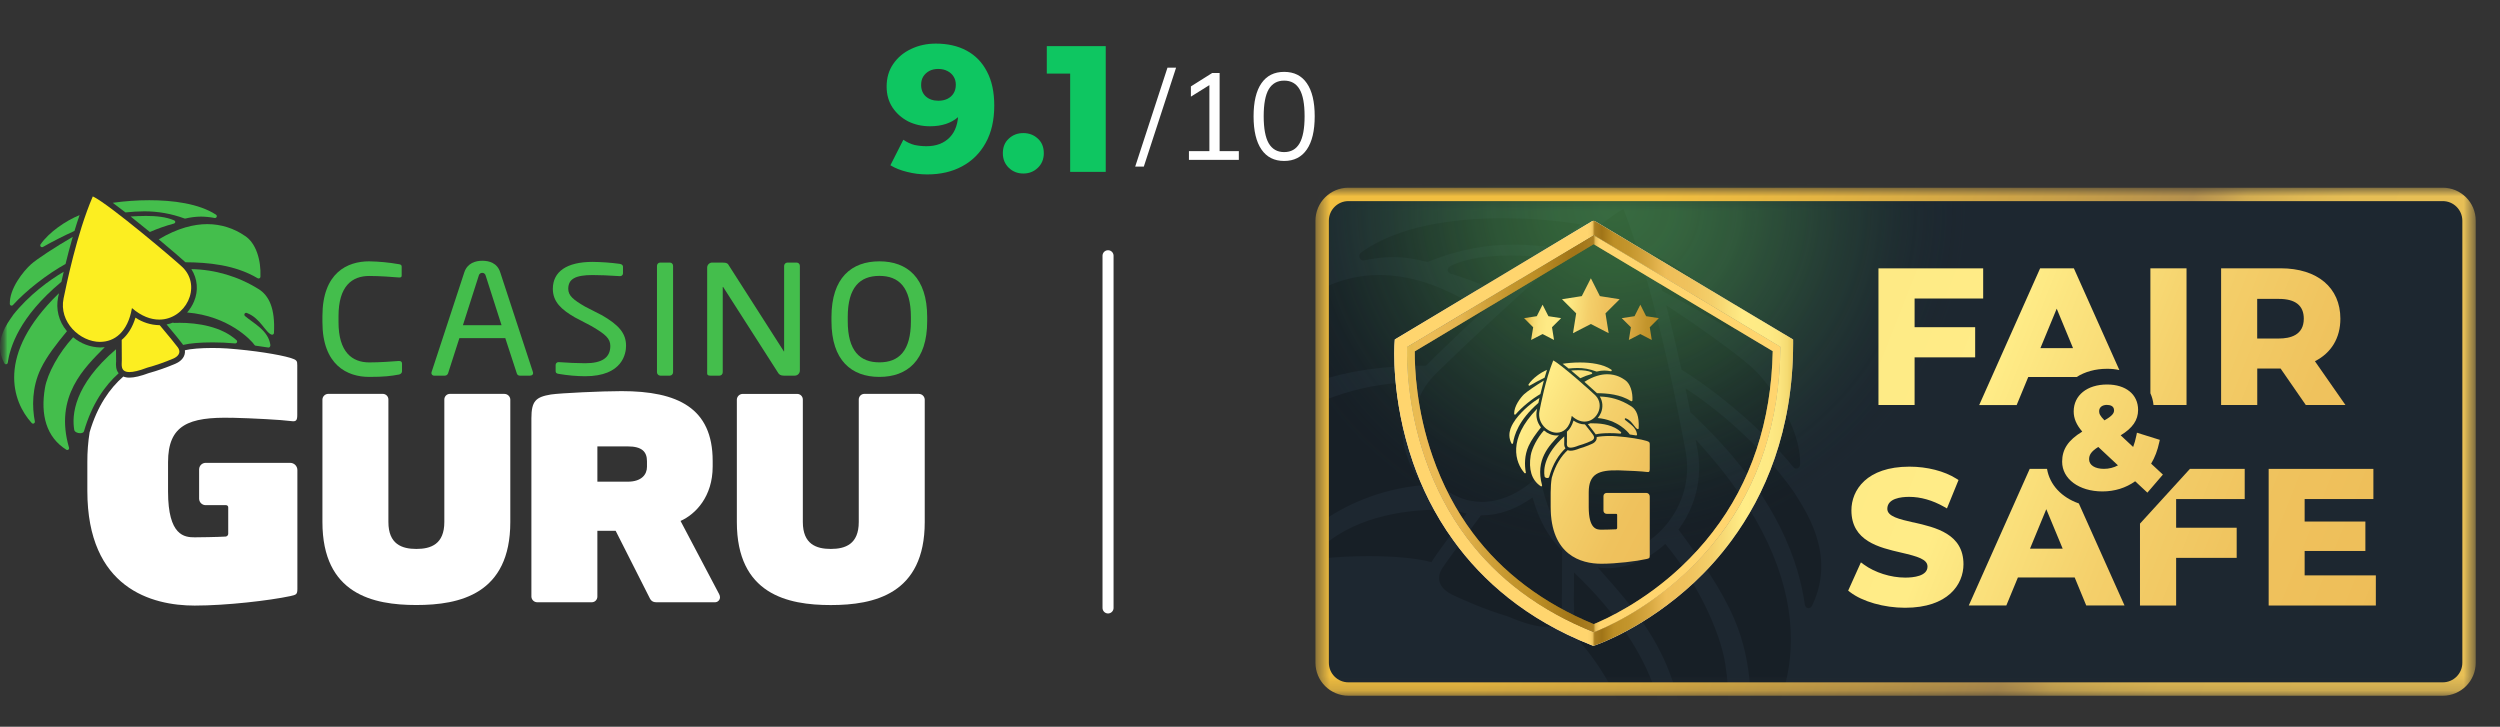 <svg width="172" height="50" viewBox="0 0 172 50" fill="none" xmlns="http://www.w3.org/2000/svg">
<rect x="0" y="0" width="172" height="50" fill="#333333" stroke="none"/>
<g clip-path="url(#clip0_7818_75353)">
<mask id="mask0_7818_75353" style="mask-type:luminance" maskUnits="userSpaceOnUse" x="0" y="-10" width="172" height="84">
<path d="M172 -9.754H0V73.179H172V-9.754Z" fill="white"/>
</mask>
<g mask="url(#mask0_7818_75353)">
<mask id="mask1_7818_75353" style="mask-type:luminance" maskUnits="userSpaceOnUse" x="0" y="-18" width="172" height="84">
<path d="M172 -17.4H0V65.533H172V-17.4Z" fill="white"/>
</mask>
<g mask="url(#mask1_7818_75353)">
<mask id="mask2_7818_75353" style="mask-type:luminance" maskUnits="userSpaceOnUse" x="0" y="-18" width="172" height="84">
<path d="M172 -17.4H0V65.533H172V-17.4Z" fill="white"/>
</mask>
<g mask="url(#mask2_7818_75353)">
<path d="M27.416 25.773C26.905 25.87 26.43 25.931 25.396 25.931C23.899 25.931 22.183 25.125 22.183 22.159V21.752C22.183 18.762 23.899 17.98 25.396 17.98C26.081 17.992 26.765 18.057 27.44 18.176C27.545 18.189 27.635 18.224 27.635 18.334V18.957C27.635 19.03 27.611 19.091 27.49 19.091H27.453C27.015 19.054 26.114 18.986 25.408 18.986C24.215 18.986 23.29 19.681 23.29 21.756V22.164C23.29 24.214 24.215 24.934 25.408 24.934C26.102 24.934 26.978 24.873 27.416 24.837H27.464C27.599 24.837 27.659 24.897 27.659 25.032V25.532C27.659 25.678 27.554 25.752 27.416 25.777" fill="#44BE4C"/>
<path d="M36.484 25.845H35.766C35.718 25.846 35.671 25.832 35.633 25.803C35.594 25.774 35.567 25.733 35.555 25.686L34.764 23.263H31.606L30.827 25.686C30.811 25.732 30.781 25.771 30.742 25.8C30.703 25.828 30.656 25.844 30.608 25.845H29.89C29.865 25.848 29.84 25.847 29.815 25.84C29.791 25.833 29.768 25.822 29.748 25.806C29.729 25.79 29.713 25.77 29.701 25.748C29.689 25.726 29.682 25.701 29.68 25.676C29.678 25.651 29.682 25.626 29.691 25.603L31.943 18.74C32.154 18.097 32.722 17.94 33.184 17.94C33.647 17.94 34.207 18.088 34.414 18.73L36.666 25.6C36.675 25.623 36.679 25.648 36.677 25.673C36.677 25.768 36.605 25.842 36.467 25.842M33.414 18.962C33.403 18.908 33.374 18.86 33.332 18.825C33.29 18.79 33.237 18.772 33.182 18.772C33.126 18.77 33.07 18.787 33.026 18.822C32.981 18.857 32.95 18.907 32.939 18.962L31.849 22.372H34.505L33.414 18.962Z" fill="#44BE4C"/>
<path d="M46.089 25.844H45.419C45.358 25.841 45.3 25.813 45.26 25.767C45.218 25.722 45.197 25.662 45.2 25.6V18.297C45.199 18.267 45.203 18.238 45.213 18.21C45.224 18.182 45.24 18.156 45.26 18.134C45.281 18.113 45.305 18.095 45.332 18.083C45.36 18.071 45.389 18.065 45.419 18.065H46.089C46.118 18.065 46.148 18.071 46.175 18.083C46.202 18.095 46.227 18.113 46.247 18.134C46.268 18.156 46.284 18.182 46.294 18.21C46.304 18.238 46.309 18.267 46.307 18.297V25.6C46.311 25.662 46.289 25.722 46.248 25.768C46.207 25.813 46.15 25.841 46.089 25.844Z" fill="#44BE4C"/>
<path d="M54.677 25.844H53.922C53.728 25.844 53.594 25.771 53.533 25.649L49.772 19.774C49.761 19.749 49.748 19.738 49.736 19.738C49.723 19.738 49.724 19.749 49.724 19.774V25.612C49.724 25.672 49.702 25.729 49.661 25.773C49.62 25.816 49.564 25.842 49.505 25.844H48.873C48.751 25.844 48.653 25.82 48.653 25.698V18.407C48.654 18.361 48.663 18.316 48.681 18.274C48.699 18.232 48.726 18.194 48.759 18.162C48.791 18.13 48.83 18.105 48.873 18.088C48.916 18.072 48.961 18.064 49.007 18.065H49.677C50.017 18.065 50.078 18.126 50.176 18.309L53.912 24.148L53.936 24.185C53.948 24.185 53.948 24.16 53.948 24.148V18.297C53.947 18.238 53.97 18.18 54.011 18.137C54.052 18.093 54.108 18.068 54.168 18.065H54.812C54.842 18.065 54.871 18.072 54.898 18.084C54.926 18.095 54.95 18.113 54.971 18.134C54.991 18.156 55.007 18.182 55.017 18.21C55.028 18.238 55.032 18.267 55.031 18.297V25.491C55.031 25.584 54.994 25.674 54.928 25.741C54.861 25.807 54.772 25.844 54.678 25.844" fill="#44BE4C"/>
<path d="M60.503 25.931C58.592 25.931 57.205 24.807 57.205 22.098V21.813C57.205 19.104 58.592 17.98 60.503 17.98C62.414 17.98 63.79 19.104 63.79 21.813V22.098C63.79 24.807 62.414 25.931 60.503 25.931ZM62.67 21.813C62.67 19.763 61.842 18.981 60.503 18.981C59.164 18.981 58.325 19.763 58.325 21.813V22.098C58.325 24.149 59.167 24.93 60.503 24.93C61.839 24.93 62.67 24.149 62.67 22.098V21.813Z" fill="#44BE4C"/>
<path d="M41.37 21.667L40.261 21.099C39.455 20.633 39.096 20.345 39.096 19.873C39.096 19.197 39.582 18.923 40.772 18.923C41.245 18.923 41.87 18.948 42.633 18.998H42.651C42.678 19 42.706 18.997 42.731 18.988C42.757 18.98 42.78 18.966 42.8 18.947C42.82 18.929 42.836 18.907 42.846 18.882C42.857 18.857 42.862 18.83 42.862 18.803V18.359C42.862 18.284 42.826 18.188 42.651 18.155C42.026 18.07 41.396 18.024 40.765 18.018C39.005 18.018 38.035 18.678 38.035 19.875C38.035 20.772 38.638 21.307 39.544 21.832L40.707 22.442C41.654 22.999 41.99 23.286 41.99 23.802C41.99 24.602 41.425 24.991 40.261 24.991C39.773 24.991 38.99 24.958 38.471 24.916H38.438C38.411 24.913 38.384 24.916 38.359 24.924C38.333 24.933 38.309 24.947 38.29 24.965C38.27 24.984 38.254 25.006 38.243 25.031C38.233 25.056 38.227 25.083 38.228 25.11V25.516C38.228 25.646 38.263 25.698 38.458 25.727H38.467C39.058 25.829 39.657 25.881 40.257 25.885C42.869 25.885 43.072 24.281 43.072 23.79C43.072 22.945 42.607 22.367 41.359 21.657" fill="#44BE4C"/>
<path d="M34.705 27.098H30.954C30.852 27.098 30.755 27.139 30.683 27.211C30.611 27.284 30.57 27.381 30.57 27.483V35.914C30.57 37.439 29.647 37.767 28.647 37.767C27.646 37.767 26.722 37.439 26.722 35.914V27.487C26.722 27.436 26.713 27.385 26.693 27.338C26.674 27.29 26.645 27.247 26.609 27.211C26.573 27.175 26.53 27.147 26.483 27.127C26.436 27.108 26.386 27.098 26.335 27.098H22.587C22.483 27.098 22.383 27.138 22.308 27.209C22.232 27.281 22.188 27.379 22.183 27.483V35.914C22.183 40.877 25.664 41.625 28.647 41.625C31.629 41.625 35.109 40.873 35.109 35.914V27.487C35.105 27.383 35.06 27.284 34.984 27.213C34.909 27.141 34.809 27.101 34.705 27.101" fill="white"/>
<path d="M63.218 27.098H59.467C59.365 27.099 59.267 27.139 59.196 27.211C59.123 27.284 59.083 27.381 59.083 27.483V35.914C59.083 37.439 58.159 37.767 57.159 37.767C56.159 37.767 55.235 37.439 55.235 35.914V27.487C55.234 27.384 55.194 27.287 55.122 27.215C55.05 27.142 54.952 27.102 54.85 27.101H51.099C50.996 27.101 50.896 27.141 50.82 27.213C50.745 27.285 50.7 27.383 50.695 27.487V35.917C50.695 40.88 54.177 41.628 57.159 41.628C60.142 41.628 63.622 40.877 63.622 35.917V27.487C63.617 27.383 63.572 27.285 63.497 27.213C63.422 27.141 63.322 27.101 63.218 27.101" fill="white"/>
<path d="M46.821 35.841C47.859 35.378 49.032 34.163 49.032 32.098V31.713C49.032 28.067 46.627 26.909 42.76 26.909C41.433 26.909 38.561 27.044 37.906 27.14C36.867 27.314 36.56 27.584 36.56 28.781V41.05C36.564 41.154 36.609 41.253 36.685 41.325C36.76 41.396 36.86 41.436 36.964 41.436H40.715C40.817 41.435 40.914 41.395 40.986 41.323C41.058 41.25 41.099 41.153 41.099 41.05V36.517H42.356L44.65 41.05C44.746 41.244 44.823 41.436 45.169 41.436H49.19C49.235 41.436 49.28 41.427 49.322 41.41C49.364 41.393 49.403 41.367 49.435 41.335C49.467 41.303 49.492 41.264 49.51 41.222C49.527 41.18 49.536 41.135 49.536 41.089C49.533 41.016 49.513 40.944 49.478 40.878L46.821 35.841ZM44.512 32.118C44.512 32.639 44.147 33.14 43.185 33.14H41.1V30.712H43.185C44.166 30.712 44.512 31.078 44.512 31.734V32.118Z" fill="white"/>
<path d="M15.952 28.741C17.391 28.775 19.366 28.881 20.058 28.974C20.382 29.021 20.452 28.905 20.452 28.552V25.131C20.452 24.828 20.429 24.759 19.964 24.618C19.21 24.395 17.479 24.108 15.616 23.973C15.287 23.953 14.948 23.941 14.616 23.941C13.828 23.941 13.119 24 12.721 24.096C12.733 24.193 12.726 24.293 12.7 24.388C12.601 24.746 12.267 24.938 12.078 25.021C11.482 25.276 10.87 25.491 10.246 25.665C9.677 25.876 9.238 25.981 8.905 25.981C8.761 25.984 8.618 25.958 8.484 25.906C7.556 26.717 6.701 27.92 6.167 29.733C6.058 30.412 6.006 31.1 6.009 31.788V33.768C6.009 40.477 10.445 41.664 13.395 41.664C15.578 41.664 18.553 41.315 19.971 41.012C20.392 40.919 20.46 40.896 20.46 40.5V32.338C20.459 32.208 20.407 32.082 20.315 31.989C20.223 31.897 20.098 31.845 19.967 31.844H14.163C14.044 31.841 13.928 31.885 13.841 31.966C13.755 32.048 13.703 32.161 13.699 32.28V34.319C13.703 34.439 13.754 34.552 13.841 34.633C13.928 34.715 14.044 34.759 14.163 34.755H15.551C15.571 34.755 15.591 34.758 15.611 34.766C15.629 34.774 15.646 34.785 15.661 34.8C15.675 34.815 15.686 34.832 15.693 34.851C15.7 34.87 15.704 34.891 15.702 34.911V36.719C15.703 36.769 15.684 36.818 15.649 36.855C15.615 36.891 15.568 36.913 15.518 36.916C14.985 36.951 13.576 36.968 13.397 36.968C12.7 36.968 11.562 36.874 11.562 33.824V31.797C11.562 29.235 12.983 28.676 15.956 28.745" fill="white"/>
<path d="M7.988 24.907C7.988 24.866 7.988 24.82 7.988 24.802C7.981 24.68 7.982 24.495 7.982 24.215C7.982 24.158 7.982 24.094 7.982 24.029C5.07 26.519 4.937 28.585 5.109 29.579C5.133 29.719 5.338 29.805 5.516 29.805C5.64 29.805 5.752 29.763 5.779 29.668C6.323 27.795 7.205 26.538 8.163 25.682C7.96 25.429 7.973 25.108 7.984 24.912" fill="#44BE4C"/>
<path d="M2.891 17.008C2.913 17.008 2.935 17.002 2.954 16.991C3.575 16.632 4.481 16.179 5.125 15.886C5.23 15.523 5.352 15.158 5.475 14.799C4.509 15.193 3.37 15.978 2.789 16.813C2.776 16.832 2.768 16.854 2.767 16.877C2.766 16.9 2.771 16.923 2.782 16.943C2.792 16.963 2.809 16.98 2.829 16.991C2.848 17.003 2.871 17.009 2.894 17.008" fill="#44BE4C"/>
<path d="M8.634 14.615C9.063 14.567 9.494 14.542 9.925 14.539C10.867 14.537 11.8 14.703 12.684 15.029C12.697 15.033 12.711 15.036 12.725 15.036H12.752C13.106 14.95 13.468 14.905 13.832 14.902C14.147 14.906 14.46 14.938 14.769 14.998C14.777 14.999 14.785 14.999 14.792 14.998C14.819 14.998 14.845 14.989 14.867 14.973C14.888 14.956 14.904 14.934 14.911 14.908C14.919 14.882 14.917 14.854 14.908 14.829C14.898 14.804 14.88 14.782 14.858 14.768C13.675 13.999 11.873 13.775 10.274 13.775C9.432 13.775 8.591 13.835 7.758 13.953C8.029 14.152 8.325 14.375 8.634 14.616" fill="#44BE4C"/>
<path d="M11.977 15.16C11.437 14.917 10.706 14.856 10.041 14.856C9.65 14.856 9.284 14.877 8.988 14.895C9.425 15.241 9.876 15.606 10.31 15.962C10.842 15.729 11.39 15.536 11.951 15.386C12.081 15.351 12.098 15.215 11.975 15.16" fill="#44BE4C"/>
<path d="M10.921 16.467C11.781 17.184 12.492 17.798 12.758 18.043C14.292 18.053 16.166 18.212 17.728 19.144C17.748 19.155 17.77 19.161 17.793 19.162C17.826 19.161 17.856 19.149 17.88 19.126C17.903 19.104 17.916 19.073 17.918 19.041C17.968 17.886 17.609 16.718 16.856 16.232C16.094 15.703 15.19 15.42 14.263 15.42C13.358 15.42 12.24 15.679 10.921 16.467Z" fill="#44BE4C"/>
<path d="M4.609 22.785L4.58 22.752C4.315 22.436 4.125 22.064 4.025 21.664C3.925 21.263 3.916 20.846 4.001 20.442L4.033 20.288C4.04 20.254 4.048 20.219 4.055 20.182L4.018 20.212L4.009 20.22C-0.282 24.4 0.84 27.637 2.185 29.107C2.196 29.119 2.21 29.129 2.226 29.136C2.241 29.143 2.258 29.147 2.274 29.147C2.293 29.147 2.311 29.143 2.328 29.135C2.345 29.127 2.36 29.116 2.371 29.101C2.383 29.087 2.392 29.07 2.396 29.052C2.401 29.034 2.401 29.015 2.398 28.997C2.205 28.02 2.187 26.656 2.806 25.37C3.218 24.513 3.881 23.665 4.609 22.783" fill="#44BE4C"/>
<path d="M17.799 19.895C16.408 19.022 14.807 18.545 13.166 18.515C13.376 18.841 13.503 19.214 13.535 19.601C13.567 19.987 13.504 20.376 13.352 20.732C13.236 21.013 13.074 21.272 12.873 21.499C15.747 21.739 17.294 23.418 17.505 23.727C17.512 23.74 17.521 23.752 17.533 23.761C17.544 23.77 17.558 23.777 17.572 23.78C17.924 23.827 18.064 23.847 18.462 23.91H18.479C18.564 23.91 18.613 23.805 18.6 23.72C18.453 22.72 17.434 22.242 16.855 21.743C16.836 21.726 16.822 21.704 16.816 21.68C16.809 21.655 16.811 21.63 16.819 21.606C16.827 21.582 16.843 21.561 16.863 21.546C16.884 21.531 16.908 21.523 16.933 21.522C16.948 21.522 16.963 21.525 16.977 21.531C17.925 21.88 18.273 22.918 18.703 23.027C18.712 23.028 18.72 23.028 18.729 23.027C18.761 23.025 18.79 23.012 18.812 22.99C18.835 22.968 18.848 22.938 18.849 22.906C18.936 21.217 18.512 20.347 17.796 19.89" fill="#44BE4C"/>
<path d="M12.334 22.21C12.21 22.21 12.09 22.21 11.974 22.217C11.948 22.217 11.923 22.209 11.901 22.194C11.759 22.25 11.612 22.293 11.462 22.322C12.013 22.983 12.435 23.498 12.559 23.673C12.573 23.693 12.584 23.712 12.596 23.731L12.644 23.721C13.071 23.615 13.802 23.556 14.632 23.556C15.127 23.556 15.656 23.578 16.172 23.628H16.184C16.21 23.628 16.235 23.621 16.256 23.607C16.278 23.593 16.294 23.573 16.304 23.55C16.314 23.526 16.317 23.5 16.312 23.475C16.307 23.45 16.295 23.427 16.277 23.409C15.235 22.459 13.592 22.209 12.339 22.209" fill="#44BE4C"/>
<path d="M0.801 21.026C0.818 21.026 0.836 21.023 0.851 21.016C0.867 21.009 0.881 20.998 0.893 20.985C1.775 20.004 3.261 18.85 4.509 18.161C4.65 17.584 4.815 16.948 5.006 16.294C3.831 16.977 2.517 17.831 2.121 18.195C1.612 18.656 0.647 19.844 0.676 20.91C0.677 20.943 0.69 20.974 0.714 20.996C0.737 21.019 0.769 21.031 0.801 21.031" fill="#44BE4C"/>
<path d="M4.225 19.39C4.273 19.179 4.324 18.947 4.383 18.696C3.406 19.267 1.981 20.3 0.886 21.689V21.697C0.56 22.177 -0.518 23.492 0.301 24.997C0.311 25.017 0.326 25.033 0.345 25.044C0.363 25.056 0.384 25.062 0.406 25.063C0.436 25.064 0.465 25.053 0.488 25.034C0.51 25.014 0.525 24.987 0.529 24.957C0.7 23.878 1.308 21.818 4.225 19.39Z" fill="#44BE4C"/>
<path d="M7.214 23.884C7.11 23.898 7.004 23.905 6.899 23.906C6.215 23.891 5.557 23.643 5.033 23.203C4.052 24.259 3.263 25.699 3.093 26.687C2.777 28.531 3.178 30.075 4.567 30.944C4.586 30.956 4.608 30.962 4.63 30.962C4.649 30.962 4.668 30.957 4.686 30.949C4.703 30.94 4.718 30.927 4.73 30.912C4.741 30.896 4.749 30.878 4.753 30.859C4.756 30.84 4.755 30.82 4.75 30.801C3.712 27.243 5.84 25.273 7.212 23.881" fill="#44BE4C"/>
<path d="M10.99 22.372H10.956C10.373 22.36 9.805 22.18 9.32 21.853C9.119 22.515 8.794 23.035 8.373 23.385C8.379 24.135 8.373 24.578 8.38 24.775C8.395 25.03 8.228 25.598 8.907 25.598C9.169 25.598 9.557 25.514 10.131 25.295C10.742 25.128 11.34 24.919 11.923 24.67C12.169 24.565 12.522 24.306 12.233 23.898C12.101 23.712 11.559 23.054 10.99 22.374" fill="#FCEE21"/>
<path d="M6.896 23.519C7.859 23.519 8.791 22.867 9.078 21.196C9.732 21.758 10.377 21.988 10.954 21.988C12.765 21.988 13.91 19.731 12.572 18.398C12.197 18.025 7.496 14.027 6.385 13.513C5.274 16.086 4.558 19.658 4.376 20.524C4.033 22.148 5.498 23.523 6.896 23.523" fill="#FCEE21"/>
<path d="M76.233 17.595V41.826" stroke="white" stroke-width="0.76" stroke-miterlimit="10" stroke-linecap="round"/>
</g>
<mask id="mask3_7818_75353" style="mask-type:luminance" maskUnits="userSpaceOnUse" x="90" y="12" width="81" height="36">
<path d="M170.293 12.954H90.544V47.827H170.293V12.954Z" fill="white"/>
</mask>
<g mask="url(#mask3_7818_75353)">
<path d="M115.562 35.779V32.245H117.093C117.409 32.245 117.682 32.297 117.911 32.401C118.14 32.502 118.317 32.649 118.442 32.84C118.566 33.032 118.628 33.261 118.628 33.527C118.628 33.79 118.566 34.017 118.442 34.209C118.317 34.398 118.14 34.542 117.911 34.643C117.682 34.744 117.409 34.795 117.093 34.795H116.017L116.381 34.436V35.779H115.562ZM117.81 35.779L116.926 34.497H117.8L118.694 35.779H117.81ZM116.381 34.527L116.017 34.143H117.048C117.3 34.143 117.489 34.09 117.613 33.982C117.738 33.871 117.8 33.719 117.8 33.527C117.8 33.332 117.738 33.181 117.613 33.073C117.489 32.965 117.3 32.911 117.048 32.911H116.017L116.381 32.522V34.527ZM120.029 33.669H121.731V34.305H120.029V33.669ZM120.089 35.123H122.014V35.779H119.276V32.245H121.948V32.901H120.089V35.123ZM124.356 35.84C124.083 35.84 123.829 35.796 123.594 35.709C123.361 35.618 123.159 35.49 122.988 35.325C122.816 35.16 122.681 34.966 122.583 34.744C122.489 34.522 122.442 34.278 122.442 34.012C122.442 33.746 122.489 33.502 122.583 33.28C122.681 33.058 122.816 32.864 122.988 32.699C123.162 32.534 123.366 32.408 123.598 32.32C123.831 32.23 124.085 32.184 124.36 32.184C124.667 32.184 124.943 32.238 125.189 32.346C125.439 32.45 125.647 32.605 125.816 32.81L125.29 33.295C125.169 33.157 125.034 33.054 124.886 32.987C124.737 32.916 124.576 32.881 124.402 32.881C124.236 32.881 124.085 32.908 123.947 32.962C123.809 33.016 123.69 33.093 123.588 33.194C123.487 33.295 123.408 33.414 123.351 33.553C123.297 33.691 123.271 33.844 123.271 34.012C123.271 34.18 123.297 34.334 123.351 34.472C123.408 34.61 123.487 34.729 123.588 34.83C123.69 34.931 123.809 35.008 123.947 35.062C124.085 35.116 124.236 35.143 124.402 35.143C124.576 35.143 124.737 35.11 124.886 35.042C125.034 34.971 125.169 34.865 125.29 34.724L125.816 35.209C125.647 35.414 125.439 35.571 125.189 35.678C124.943 35.786 124.665 35.84 124.356 35.84ZM128.011 35.84C127.731 35.84 127.472 35.795 127.233 35.704C126.998 35.613 126.792 35.485 126.617 35.32C126.445 35.155 126.31 34.961 126.213 34.739C126.119 34.517 126.071 34.275 126.071 34.012C126.071 33.749 126.119 33.507 126.213 33.285C126.31 33.063 126.447 32.869 126.622 32.704C126.797 32.539 127.002 32.411 127.238 32.32C127.473 32.23 127.73 32.184 128.005 32.184C128.285 32.184 128.54 32.23 128.773 32.32C129.009 32.411 129.212 32.539 129.384 32.704C129.559 32.869 129.695 33.063 129.793 33.285C129.891 33.504 129.94 33.746 129.94 34.012C129.94 34.275 129.891 34.519 129.793 34.744C129.695 34.966 129.559 35.16 129.384 35.325C129.212 35.487 129.009 35.613 128.773 35.704C128.54 35.795 128.287 35.84 128.011 35.84ZM128.005 35.143C128.163 35.143 128.309 35.116 128.44 35.062C128.574 35.008 128.692 34.931 128.793 34.83C128.895 34.729 128.971 34.61 129.026 34.472C129.083 34.334 129.112 34.18 129.112 34.012C129.112 33.844 129.083 33.691 129.026 33.553C128.971 33.414 128.895 33.295 128.793 33.194C128.696 33.093 128.58 33.016 128.445 32.962C128.31 32.908 128.163 32.881 128.005 32.881C127.848 32.881 127.701 32.908 127.566 32.962C127.435 33.016 127.319 33.093 127.218 33.194C127.116 33.295 127.038 33.414 126.98 33.553C126.927 33.691 126.9 33.844 126.9 34.012C126.9 34.177 126.927 34.33 126.98 34.472C127.038 34.61 127.115 34.729 127.213 34.83C127.314 34.931 127.431 35.008 127.566 35.062C127.701 35.116 127.848 35.143 128.005 35.143ZM130.554 35.779V32.245H131.231L132.736 34.739H132.377L133.857 32.245H134.529L134.539 35.779H133.771L133.766 33.421H133.907L132.726 35.406H132.357L131.15 33.421H131.322V35.779H130.554ZM135.378 35.779V32.245H136.054L137.558 34.739H137.201L138.68 32.245H139.351L139.361 35.779H138.594L138.589 33.421H138.73L137.548 35.406H137.18L135.973 33.421H136.145V35.779H135.378ZM140.952 33.669H142.655V34.305H140.952V33.669ZM141.014 35.123H142.937V35.779H140.2V32.245H142.871V32.901H141.014V35.123ZM143.588 35.779V32.245H144.265L146.35 34.79H146.022V32.245H146.83V35.779H146.158L144.068 33.234H144.397V35.779H143.588ZM147.666 35.779V32.245H149.272C149.656 32.245 149.994 32.319 150.287 32.467C150.58 32.612 150.809 32.815 150.974 33.078C151.139 33.34 151.222 33.652 151.222 34.012C151.222 34.369 151.139 34.68 150.974 34.946C150.809 35.209 150.58 35.414 150.287 35.562C149.994 35.707 149.656 35.779 149.272 35.779H147.666ZM148.484 35.108H149.232C149.467 35.108 149.671 35.064 149.843 34.977C150.018 34.886 150.153 34.758 150.247 34.593C150.345 34.428 150.393 34.234 150.393 34.012C150.393 33.786 150.345 33.593 150.247 33.431C150.153 33.266 150.018 33.14 149.843 33.053C149.671 32.962 149.467 32.916 149.232 32.916H148.484V35.108ZM152.591 33.669H154.293V34.305H152.591V33.669ZM152.651 35.123H154.576V35.779H151.838V32.245H154.51V32.901H152.651V35.123ZM155.226 35.779V32.245H156.832C157.216 32.245 157.554 32.319 157.847 32.467C158.14 32.612 158.368 32.815 158.534 33.078C158.699 33.34 158.781 33.652 158.781 34.012C158.781 34.369 158.699 34.68 158.534 34.946C158.368 35.209 158.14 35.414 157.847 35.562C157.554 35.707 157.216 35.779 156.832 35.779H155.226ZM156.044 35.108H156.792C157.028 35.108 157.231 35.064 157.403 34.977C157.578 34.886 157.712 34.758 157.807 34.593C157.905 34.428 157.953 34.234 157.953 34.012C157.953 33.786 157.905 33.593 157.807 33.431C157.712 33.266 157.578 33.14 157.403 33.053C157.231 32.962 157.028 32.916 156.792 32.916H156.044V35.108Z" fill="#1D2730"/>
<path d="M168.158 13.285H92.676C91.731 13.285 90.964 14.052 90.964 14.998V45.785C90.964 46.73 91.731 47.497 92.676 47.497H168.158C169.103 47.497 169.87 46.73 169.87 45.785V14.998C169.87 14.052 169.103 13.285 168.158 13.285Z" fill="#1D2730"/>
<mask id="mask4_7818_75353" style="mask-type:luminance" maskUnits="userSpaceOnUse" x="90" y="13" width="80" height="35">
<path d="M92.676 47.494H168.158C169.103 47.494 169.87 46.727 169.87 45.781V14.994C169.87 14.049 169.103 13.282 168.158 13.282H92.676C91.731 13.282 90.964 14.049 90.964 14.994V45.781C90.964 46.727 91.731 47.494 92.676 47.494Z" fill="white"/>
</mask>
<g mask="url(#mask4_7818_75353)">
<g opacity="0.2">
<path d="M85.162 36.731C85.17 36.887 85.283 37.017 85.418 37.017C85.435 37.017 85.456 37.017 85.473 37.009C86.386 36.748 87.131 34.282 89.146 33.453C89.18 33.436 89.209 33.432 89.243 33.432C89.467 33.432 89.605 33.769 89.407 33.958C88.174 35.141 86.003 36.281 85.691 38.659C85.662 38.869 85.772 39.109 85.949 39.109C85.96 39.109 85.973 39.109 85.986 39.109C86.832 38.957 87.131 38.911 87.88 38.802C87.947 38.793 87.985 38.739 88.023 38.675C88.474 37.939 91.764 33.946 97.882 33.377C97.466 32.847 97.116 32.237 96.864 31.555C96.199 29.75 96.36 27.823 97.256 26.282C94.07 26.388 90.893 27.175 87.392 29.561C85.876 30.646 84.976 32.712 85.162 36.736V36.731Z" fill="#010101"/>
<path d="M107.472 37.86C106.568 37.023 105.869 35.79 105.444 34.22C104.312 35.028 103.125 35.453 101.96 35.453C101.935 35.453 101.914 35.453 101.889 35.453C100.676 37.073 99.523 38.635 99.238 39.076C98.623 40.044 99.372 40.654 99.898 40.911C100.424 41.168 102.108 41.929 103.723 42.405C104.944 42.923 105.773 43.125 106.328 43.125C107.78 43.125 107.422 41.774 107.456 41.168C107.482 40.701 107.456 39.649 107.472 37.869V37.86Z" fill="#010101"/>
<path d="M100.908 35.333C100.589 35.262 100.277 35.161 99.975 35.026C99.932 35.06 99.882 35.081 99.819 35.081H99.806C99.557 35.068 99.301 35.064 99.035 35.064C96.368 35.064 92.871 35.666 90.649 37.917C90.464 38.102 90.607 38.435 90.847 38.435C90.855 38.435 90.864 38.435 90.876 38.435C91.974 38.317 93.098 38.262 94.154 38.262C95.913 38.262 97.479 38.409 98.388 38.654C98.417 38.662 98.455 38.67 98.489 38.679C98.514 38.633 98.535 38.586 98.569 38.54C98.834 38.123 99.734 36.899 100.904 35.329L100.908 35.333Z" fill="#010101"/>
<path d="M87.126 27.525C87.131 27.697 87.257 27.811 87.392 27.811C87.439 27.811 87.484 27.798 87.531 27.769C90.855 25.555 94.849 25.177 98.114 25.156C98.682 24.575 100.193 23.115 102.024 21.41C99.212 19.538 96.831 18.919 94.907 18.919C92.058 18.919 90.194 20.257 89.386 20.851C87.784 22.016 87.018 24.781 87.126 27.529V27.525Z" fill="#010101"/>
<path d="M103.324 20.212C104.25 19.366 105.209 18.495 106.139 17.675C105.517 17.633 104.733 17.582 103.905 17.582C102.487 17.582 100.93 17.729 99.78 18.306C99.52 18.436 99.554 18.76 99.827 18.84C100.963 19.173 102.239 19.678 103.324 20.212Z" fill="#010101"/>
<path d="M103.407 15.011C100.003 15.011 96.166 15.541 93.644 17.372C93.417 17.536 93.531 17.919 93.783 17.919C93.8 17.919 93.817 17.919 93.834 17.915C94.52 17.78 95.142 17.688 95.829 17.688C96.514 17.688 97.234 17.776 98.13 18.007C98.151 18.012 98.168 18.016 98.189 18.016C98.219 18.016 98.248 18.012 98.278 17.999C100.47 17.128 102.309 16.833 104.152 16.833C105.057 16.833 105.958 16.905 106.904 17.014C107.561 16.446 108.192 15.912 108.768 15.436C107.409 15.213 105.49 15.015 103.412 15.015L103.407 15.011Z" fill="#010101"/>
<path d="M98.514 25.998C95.665 29.171 98.102 34.532 101.96 34.532C103.189 34.532 104.566 33.985 105.954 32.651C106.565 36.628 108.551 38.176 110.6 38.176C113.575 38.176 116.697 34.907 115.97 31.048C115.583 28.99 114.059 20.498 111.694 14.383C109.325 15.604 99.314 25.106 98.514 25.994V25.998Z" fill="#010101"/>
<path d="M119.349 22.235C118.116 20.249 115.683 18.385 113.625 17.45C113.887 18.305 114.135 19.172 114.37 20.03C115.738 20.729 117.669 21.806 118.995 22.656C119.041 22.685 119.083 22.698 119.13 22.698C119.323 22.698 119.48 22.441 119.349 22.235Z" fill="#010101"/>
<path d="M120.771 25.505C119.929 24.651 117.13 22.623 114.631 20.998C115.034 22.551 115.389 24.066 115.687 25.434C118.346 27.075 121.506 29.814 123.388 32.146C123.443 32.213 123.514 32.242 123.581 32.242C123.712 32.242 123.842 32.133 123.847 31.956C123.914 29.419 121.852 26.595 120.771 25.501V25.505Z" fill="#010101"/>
<path d="M124.428 41.843C124.52 41.843 124.609 41.792 124.664 41.687C126.41 38.114 124.112 34.983 123.418 33.843C123.414 33.834 123.409 33.83 123.406 33.826C121.074 30.527 118.04 28.074 115.961 26.714C116.087 27.308 116.197 27.859 116.297 28.364C122.509 34.129 123.805 39.036 124.172 41.599C124.196 41.758 124.314 41.847 124.432 41.847L124.428 41.843Z" fill="#010101"/>
<path d="M120.181 51.196C120.148 51.398 120.291 51.554 120.447 51.554C120.515 51.554 120.581 51.524 120.636 51.457C123.502 47.964 125.892 40.272 116.752 30.336C116.748 30.328 116.744 30.324 116.735 30.32C116.71 30.294 116.685 30.273 116.66 30.248C116.676 30.332 116.689 30.416 116.706 30.496L116.773 30.862C117.139 32.798 116.697 34.746 115.536 36.354C115.519 36.379 115.494 36.404 115.477 36.434C117.026 38.525 118.44 40.541 119.315 42.582C120.628 45.637 120.594 48.882 120.186 51.2L120.181 51.196Z" fill="#010101"/>
<path d="M115.423 55.867C115.468 55.867 115.515 55.85 115.557 55.821C118.524 53.759 119.382 50.089 118.704 45.705C118.343 43.352 116.663 39.918 114.572 37.419C113.424 38.471 111.992 39.089 110.6 39.089C110.368 39.089 110.141 39.068 109.922 39.039C112.847 42.346 117.375 47.03 115.165 55.484C115.115 55.686 115.258 55.867 115.418 55.867H115.423Z" fill="#010101"/>
<path d="M113.537 53.107C113.916 53.107 114.35 52.901 114.404 52.573C114.77 50.208 114.488 45.301 108.29 39.38C108.29 39.536 108.29 39.687 108.29 39.822C108.29 40.491 108.29 40.929 108.277 41.215C108.277 41.265 108.277 41.379 108.286 41.476C108.307 41.943 108.336 42.705 107.907 43.306C109.948 45.343 111.82 48.331 112.982 52.779C113.041 53.006 113.276 53.103 113.542 53.103L113.537 53.107Z" fill="#010101"/>
</g>
</g>
<mask id="mask5_7818_75353" style="mask-type:luminance" maskUnits="userSpaceOnUse" x="90" y="13" width="80" height="35">
<path d="M168.158 13.285H92.676C91.731 13.285 90.964 14.052 90.964 14.998V45.785C90.964 46.73 91.731 47.497 92.676 47.497H168.158C169.103 47.497 169.87 46.73 169.87 45.785V14.998C169.87 14.052 169.103 13.285 168.158 13.285Z" fill="white"/>
</mask>
<g mask="url(#mask5_7818_75353)">
<g opacity="0.7">
<path d="M111.256 37.825C124.701 37.825 135.6 27.335 135.6 14.394C135.6 1.454 124.701 -9.037 111.256 -9.037C97.811 -9.037 86.912 1.454 86.912 14.394C86.912 27.335 97.811 37.825 111.256 37.825Z" fill="url(#paint0_radial_7818_75353)"/>
</g>
</g>
<path d="M131.724 24.586H135.891V22.511H131.724V20.538H136.442V18.463H129.238V27.864H131.724V24.586Z" fill="url(#paint1_linear_7818_75353)"/>
<path d="M138.748 27.864L139.544 25.937H142.876C143.436 25.579 144.152 25.373 144.968 25.373C145.266 25.373 145.548 25.398 145.813 25.461L142.683 18.463H140.36L136.168 27.868H138.752L138.748 27.864ZM141.504 21.241L142.624 23.951H140.381L141.5 21.241H141.504Z" fill="url(#paint2_linear_7818_75353)"/>
<path d="M150.433 27.865V18.459H147.947V27.057C148.06 27.305 148.136 27.578 148.161 27.865H150.429H150.433Z" fill="url(#paint3_linear_7818_75353)"/>
<path d="M158.636 27.865H161.367L159.267 24.852C160.399 24.279 161.018 23.248 161.018 21.927C161.018 19.793 159.439 18.459 156.906 18.459H152.812V27.865H155.299V25.357H156.906L158.64 27.865H158.636ZM155.295 23.295V20.564H156.788C157.925 20.564 158.501 21.022 158.501 21.927C158.501 23.059 157.572 23.29 156.788 23.29H155.295V23.295Z" fill="url(#paint4_linear_7818_75353)"/>
<path d="M131.645 35.944C130.681 35.725 129.847 35.535 129.847 35.009C129.847 34.29 130.79 34.184 131.354 34.184C132.137 34.184 132.965 34.42 133.749 34.866L133.95 34.98L134.746 33.027L134.603 32.935C133.77 32.409 132.591 32.106 131.371 32.106C128.421 32.106 127.377 33.726 127.377 35.11C127.377 37.227 129.279 37.669 130.811 38.022C131.93 38.283 132.612 38.477 132.612 38.978C132.612 39.638 131.653 39.739 131.08 39.739C130.084 39.739 128.994 39.394 128.231 38.839L128.03 38.691L127.154 40.636L127.28 40.733C128.13 41.389 129.62 41.814 131.068 41.814C134.034 41.814 135.087 40.202 135.087 38.822C135.087 36.726 133.18 36.289 131.648 35.939L131.645 35.944Z" fill="url(#paint5_linear_7818_75353)"/>
<path d="M140.835 32.259H139.644L135.453 41.656H138.036L138.832 39.729H142.738L143.533 41.656H146.167L143.023 34.637C141.841 34.224 141.021 33.362 140.835 32.259ZM139.665 37.747L140.785 35.032L141.912 37.747H139.665Z" fill="url(#paint6_linear_7818_75353)"/>
<path d="M147.231 36.026V41.66H149.718V38.382H153.884V36.307H149.718V34.334H154.436V32.259H150.666L147.231 36.026Z" fill="url(#paint7_linear_7818_75353)"/>
<path d="M158.559 39.586V37.907H162.738V35.882H158.559V34.334H163.289V32.259H156.084V41.66H163.458V39.586H158.559Z" fill="url(#paint8_linear_7818_75353)"/>
<path d="M148.81 32.653L147.997 31.899C148.25 31.483 148.439 30.991 148.557 30.431L148.595 30.262L147.021 29.77L146.979 29.976C146.924 30.258 146.848 30.515 146.761 30.751L145.902 29.951C146.73 29.446 147.101 28.903 147.101 28.201C147.101 27.14 146.264 26.454 144.968 26.454C143.591 26.454 142.67 27.199 142.67 28.306C142.67 28.79 142.855 29.223 143.259 29.694C142.291 30.284 141.875 30.91 141.875 31.765C141.875 32.952 143.04 33.81 144.647 33.81C145.485 33.81 146.259 33.57 146.899 33.111L147.741 33.894L148.81 32.648V32.653ZM144.968 27.86C145.148 27.86 145.447 27.91 145.447 28.234C145.447 28.424 145.329 28.613 144.787 28.92C144.475 28.6 144.421 28.461 144.421 28.289C144.421 28.024 144.631 27.855 144.968 27.855V27.86ZM144.753 32.257C144.13 32.257 143.73 32.001 143.73 31.601C143.73 31.327 143.839 31.075 144.362 30.751L145.716 32.017C145.426 32.173 145.098 32.257 144.753 32.257Z" fill="url(#paint9_linear_7818_75353)"/>
<path d="M168.061 13.375H92.773C91.774 13.375 90.964 14.185 90.964 15.184V45.596C90.964 46.596 91.774 47.406 92.773 47.406H168.061C169.06 47.406 169.87 46.596 169.87 45.596V15.184C169.87 14.185 169.06 13.375 168.061 13.375Z" stroke="url(#paint10_linear_7818_75353)" stroke-width="0.922" stroke-miterlimit="10"/>
<path style="mix-blend-mode:multiply" d="M109.749 15.225C109.683 15.187 109.594 15.187 109.527 15.225L95.963 23.355L95.947 23.582C95.934 23.738 95.686 27.403 97.218 31.822C97.79 33.471 98.666 35.352 100.007 37.2C101.981 39.935 104.969 42.603 109.48 44.379L109.628 44.438L109.779 44.383C109.918 44.337 113.23 43.184 116.584 40.049C117.425 39.262 118.304 38.307 119.146 37.162C121.406 34.094 123.367 29.684 123.367 23.608V23.359L109.749 15.225ZM118.242 36.935C117.577 37.797 116.832 38.614 116.011 39.384C113.183 42.043 110.313 43.247 109.644 43.504C105.958 42.031 103.034 39.838 100.896 36.973C99.704 35.382 98.754 33.577 98.051 31.565C96.781 27.913 96.776 24.714 96.802 23.864L109.641 16.176L122.492 23.86C122.45 28.956 121.019 33.341 118.242 36.939V36.935Z" fill="url(#paint11_linear_7818_75353)"/>
<path d="M109.64 16.181L96.805 23.869C96.78 24.723 96.78 27.917 98.054 31.57C98.757 33.581 99.704 35.387 100.899 36.977C103.037 39.847 105.961 42.035 109.648 43.508C110.321 43.252 113.187 42.048 116.015 39.389C116.835 38.618 117.58 37.798 118.245 36.939C121.022 33.342 122.454 28.957 122.496 23.86L109.64 16.181ZM117.825 36.615C117.18 37.457 116.448 38.257 115.653 39.006C113.099 41.408 110.498 42.595 109.652 42.94C106.168 41.509 103.365 39.397 101.324 36.662C100.171 35.121 99.237 33.35 98.56 31.397C97.436 28.166 97.327 25.312 97.335 24.172L109.644 16.799L121.965 24.159C121.868 28.99 120.48 33.182 117.828 36.611L117.825 36.615Z" fill="url(#paint12_linear_7818_75353)"/>
<path style="mix-blend-mode:multiply" opacity="0.53" d="M109.64 16.181L96.805 23.869C96.78 24.723 96.78 27.917 98.054 31.57C98.757 33.581 99.704 35.387 100.899 36.977C103.037 39.847 105.961 42.035 109.648 43.508C110.321 43.252 113.187 42.048 116.015 39.389C116.835 38.618 117.58 37.798 118.245 36.939C121.022 33.342 122.454 28.957 122.496 23.86L109.64 16.181ZM117.825 36.615C117.18 37.457 116.448 38.257 115.653 39.006C113.099 41.408 110.498 42.595 109.652 42.94C106.168 41.509 103.365 39.397 101.324 36.662C100.171 35.121 99.237 33.35 98.56 31.397C97.436 28.166 97.327 25.312 97.335 24.172L109.644 16.799L121.965 24.159C121.868 28.99 120.48 33.182 117.828 36.611L117.825 36.615Z" fill="url(#paint13_linear_7818_75353)"/>
<path d="M109.749 15.225C109.683 15.187 109.594 15.187 109.527 15.225L95.963 23.355L95.947 23.582C95.934 23.738 95.686 27.403 97.218 31.822C97.79 33.471 98.666 35.352 100.007 37.2C101.981 39.935 104.969 42.603 109.48 44.379L109.628 44.438L109.779 44.383C109.918 44.337 113.23 43.184 116.584 40.049C117.425 39.262 118.304 38.307 119.146 37.162C121.406 34.094 123.367 29.684 123.367 23.608V23.359L109.749 15.225ZM118.242 36.935C117.577 37.797 116.832 38.614 116.011 39.384C113.183 42.043 110.313 43.247 109.644 43.504C105.958 42.031 103.034 39.838 100.896 36.973C99.704 35.382 98.754 33.577 98.051 31.565C96.781 27.913 96.776 24.714 96.802 23.864L109.641 16.176L122.492 23.86C122.45 28.956 121.019 33.341 118.242 36.939V36.935Z" fill="url(#paint14_linear_7818_75353)"/>
<path d="M113.503 32.267C113.503 32.44 113.47 32.499 113.319 32.473C112.99 32.427 112.056 32.377 111.378 32.36C109.977 32.326 109.304 32.604 109.304 33.875V34.88C109.304 36.395 109.843 36.442 110.17 36.442C110.255 36.442 110.92 36.433 111.173 36.416C111.223 36.416 111.26 36.37 111.26 36.32V35.423C111.26 35.381 111.231 35.352 111.194 35.352H110.536C110.415 35.352 110.318 35.255 110.318 35.137V34.127C110.318 34.009 110.415 33.913 110.536 33.913H113.272C113.398 33.913 113.503 34.022 113.503 34.157V38.209C113.503 38.407 113.47 38.415 113.272 38.462C112.603 38.613 111.197 38.786 110.17 38.786C108.777 38.786 106.686 38.197 106.686 34.868V33.887C106.686 33.513 106.712 33.176 106.762 32.869C107.015 31.968 107.418 31.371 107.856 30.971C107.915 30.996 107.979 31.009 108.054 31.009C108.21 31.009 108.42 30.959 108.685 30.849C109.111 30.731 109.531 30.538 109.548 30.529C109.636 30.487 109.796 30.395 109.843 30.214C109.851 30.176 109.859 30.125 109.851 30.07C110.04 30.024 110.377 29.995 110.747 29.995C110.902 29.995 111.063 29.999 111.218 30.012C112.098 30.079 112.914 30.222 113.272 30.331C113.491 30.399 113.503 30.437 113.503 30.584V32.284V32.267Z" fill="url(#paint15_linear_7818_75353)"/>
<path d="M106.093 33.383C106.106 33.426 106.072 33.464 106.038 33.464C106.03 33.464 106.017 33.464 106.009 33.455C105.353 33.026 105.164 32.26 105.311 31.343C105.39 30.85 105.761 30.135 106.223 29.613C106.476 29.832 106.796 29.962 107.103 29.962C107.154 29.962 107.204 29.958 107.255 29.95C106.607 30.64 105.605 31.616 106.093 33.383Z" fill="url(#paint16_linear_7818_75353)"/>
<path d="M104.982 32.488C104.991 32.53 104.957 32.564 104.924 32.564C104.911 32.564 104.894 32.559 104.882 32.543C104.246 31.815 103.716 30.207 105.744 28.133C105.748 28.128 105.757 28.124 105.761 28.116C105.761 28.133 105.752 28.149 105.748 28.166L105.731 28.242C105.651 28.646 105.748 29.054 106.005 29.387C106.005 29.391 106.014 29.399 106.017 29.404C105.672 29.841 105.361 30.262 105.167 30.687C104.877 31.327 104.885 32 104.974 32.488H104.982Z" fill="url(#paint17_linear_7818_75353)"/>
<path d="M107.62 30.023C107.62 30.057 107.62 30.087 107.62 30.116C107.62 30.255 107.62 30.348 107.62 30.406C107.62 30.419 107.62 30.44 107.62 30.461C107.616 30.558 107.607 30.718 107.704 30.844C107.254 31.269 106.837 31.892 106.58 32.822C106.568 32.868 106.513 32.889 106.458 32.889C106.374 32.889 106.277 32.847 106.265 32.776C106.185 32.283 106.248 31.256 107.62 30.023Z" fill="url(#paint18_linear_7818_75353)"/>
<path d="M109.623 29.954C109.758 30.156 109.594 30.282 109.476 30.337C109.358 30.391 108.988 30.551 108.63 30.648C108.361 30.757 108.175 30.799 108.054 30.799C107.734 30.799 107.809 30.517 107.806 30.391C107.801 30.294 107.806 30.076 107.806 29.701C108.007 29.529 108.159 29.268 108.256 28.939C108.508 29.108 108.769 29.196 109.025 29.196C109.03 29.196 109.038 29.196 109.043 29.196C109.312 29.533 109.568 29.861 109.631 29.954H109.623Z" fill="url(#paint19_linear_7818_75353)"/>
<path d="M109.252 29.177C109.324 29.16 109.392 29.139 109.458 29.114C109.468 29.122 109.479 29.127 109.492 29.127C109.547 29.127 109.606 29.127 109.661 29.127C110.25 29.127 111.024 29.253 111.521 29.724C111.563 29.762 111.529 29.833 111.479 29.833C111.479 29.833 111.474 29.833 111.47 29.833C111.226 29.808 110.977 29.8 110.742 29.8C110.351 29.8 110.006 29.829 109.804 29.88C109.795 29.88 109.787 29.88 109.783 29.884C109.779 29.875 109.77 29.863 109.766 29.855C109.707 29.766 109.51 29.514 109.249 29.185L109.252 29.177Z" fill="url(#paint20_linear_7818_75353)"/>
<path d="M112.741 29.465C112.741 29.499 112.716 29.524 112.687 29.524C112.687 29.524 112.678 29.524 112.674 29.524C112.472 29.469 112.308 28.956 111.862 28.779C111.853 28.779 111.85 28.775 111.841 28.775C111.79 28.775 111.761 28.847 111.803 28.885C112.077 29.133 112.556 29.369 112.628 29.865C112.637 29.911 112.611 29.958 112.574 29.958C112.574 29.958 112.569 29.958 112.564 29.958C112.375 29.928 112.312 29.916 112.144 29.894C112.127 29.894 112.119 29.882 112.111 29.869C112.009 29.718 111.281 28.88 109.926 28.762C110.018 28.653 110.094 28.523 110.154 28.384C110.301 28.005 110.267 27.605 110.065 27.281C110.772 27.302 111.474 27.466 112.249 27.967C112.585 28.194 112.783 28.624 112.741 29.465Z" fill="url(#paint21_linear_7818_75353)"/>
<path d="M112.249 27.608C112.249 27.608 112.228 27.608 112.219 27.599C111.483 27.136 110.599 27.056 109.875 27.052C109.749 26.93 109.413 26.627 109.008 26.27C109.631 25.878 110.158 25.748 110.587 25.748C111.217 25.748 111.63 26.026 111.811 26.152C112.164 26.396 112.337 26.972 112.312 27.545C112.312 27.578 112.283 27.604 112.253 27.604L112.249 27.608Z" fill="url(#paint22_linear_7818_75353)"/>
<path d="M108.719 26.021C108.512 25.844 108.302 25.663 108.096 25.491C108.235 25.482 108.407 25.47 108.593 25.47C108.908 25.47 109.253 25.499 109.506 25.621C109.565 25.651 109.556 25.718 109.497 25.735C109.245 25.802 108.962 25.907 108.723 26.021H108.719Z" fill="url(#paint23_linear_7818_75353)"/>
<path d="M110.831 25.54C110.831 25.54 110.823 25.54 110.818 25.54C110.666 25.511 110.528 25.494 110.376 25.494C110.225 25.494 110.065 25.511 109.867 25.561C109.863 25.561 109.859 25.561 109.855 25.561C109.846 25.561 109.842 25.561 109.834 25.561C109.349 25.38 108.941 25.317 108.533 25.317C108.331 25.317 108.133 25.334 107.923 25.355C107.775 25.237 107.637 25.123 107.511 25.027C107.814 24.98 108.235 24.938 108.697 24.938C109.451 24.938 110.3 25.048 110.86 25.431C110.911 25.464 110.886 25.544 110.831 25.544V25.54Z" fill="url(#paint24_linear_7818_75353)"/>
<path d="M109.783 27.227C110.415 27.888 109.876 29.007 109.022 29.007C108.748 29.007 108.445 28.894 108.138 28.616C108.003 29.445 107.561 29.769 107.107 29.769C106.447 29.769 105.757 29.087 105.916 28.279C106 27.85 106.341 26.079 106.863 24.799C107.389 25.056 109.607 27.038 109.783 27.223V27.227Z" fill="url(#paint25_linear_7818_75353)"/>
<path d="M106.269 25.983C105.966 26.131 105.537 26.354 105.247 26.53C105.239 26.535 105.226 26.539 105.217 26.539C105.175 26.539 105.142 26.484 105.167 26.442C105.441 26.029 105.979 25.638 106.434 25.445C106.374 25.621 106.32 25.802 106.269 25.983Z" fill="url(#paint26_linear_7818_75353)"/>
<path d="M106.215 26.183C106.126 26.507 106.047 26.823 105.979 27.109C105.39 27.449 104.691 28.022 104.275 28.51C104.262 28.523 104.246 28.531 104.233 28.531C104.203 28.531 104.174 28.51 104.174 28.472C104.161 27.942 104.615 27.353 104.855 27.125C105.041 26.949 105.663 26.524 106.215 26.183Z" fill="url(#paint27_linear_7818_75353)"/>
<path d="M104.267 28.863C104.784 28.173 105.453 27.664 105.916 27.378C105.886 27.5 105.865 27.617 105.84 27.723C104.464 28.926 104.178 29.949 104.098 30.488C104.094 30.521 104.069 30.538 104.039 30.538C104.018 30.538 103.997 30.53 103.988 30.504C103.601 29.759 104.111 29.103 104.267 28.867V28.863Z" fill="url(#paint28_linear_7818_75353)"/>
<path d="M109.451 19.144L110.073 20.373L111.432 20.587L110.457 21.559L110.676 22.923L109.451 22.292L108.222 22.923L108.441 21.559L107.464 20.587L108.828 20.373L109.451 19.144Z" fill="url(#paint29_linear_7818_75353)"/>
<path d="M112.855 20.963L113.254 21.754L114.13 21.889L113.503 22.515L113.642 23.391L112.855 22.983L112.064 23.391L112.207 22.515L111.576 21.889L112.456 21.754L112.855 20.963Z" fill="url(#paint30_linear_7818_75353)"/>
<path d="M106.13 20.963L106.53 21.754L107.405 21.889L106.778 22.515L106.917 23.391L106.13 22.983L105.339 23.391L105.482 22.515L104.855 21.889L105.73 21.754L106.13 20.963Z" fill="url(#paint31_linear_7818_75353)"/>
</g>
</g>
</g>
<path d="M78.694 11.464H78.101L80.322 4.656H80.915L78.694 11.464ZM81.799 10.998V10.396H83.206V5.623H83.579L81.934 6.649V5.945L83.401 5.021H83.91V10.396H85.232V10.998H81.799ZM88.349 11.074C87.671 11.074 87.151 10.812 86.789 10.286C86.427 9.76 86.246 9 86.246 8.005C86.246 7.005 86.427 6.245 86.789 5.725C87.151 5.205 87.671 4.945 88.349 4.945C89.033 4.945 89.553 5.205 89.909 5.725C90.271 6.245 90.452 7.002 90.452 7.997C90.452 8.997 90.271 9.76 89.909 10.286C89.547 10.812 89.027 11.074 88.349 11.074ZM88.349 10.464C88.824 10.464 89.177 10.263 89.409 9.862C89.641 9.461 89.756 8.839 89.756 7.997C89.756 7.149 89.641 6.53 89.409 6.14C89.177 5.744 88.824 5.547 88.349 5.547C87.88 5.547 87.527 5.744 87.289 6.14C87.058 6.536 86.942 7.155 86.942 7.997C86.942 8.839 87.058 9.461 87.289 9.862C87.527 10.263 87.88 10.464 88.349 10.464Z" fill="white"/>
<path d="M64.387 3C65.203 3 65.908 3.161 66.501 3.482C67.103 3.804 67.569 4.282 67.898 4.916C68.236 5.543 68.405 6.325 68.405 7.265C68.405 8.271 68.207 9.128 67.812 9.836C67.424 10.537 66.885 11.073 66.192 11.444C65.508 11.815 64.709 12 63.794 12C63.316 12 62.854 11.942 62.409 11.827C61.964 11.72 61.581 11.567 61.26 11.37L62.15 9.614C62.397 9.787 62.653 9.907 62.916 9.973C63.188 10.03 63.464 10.059 63.745 10.059C64.412 10.059 64.944 9.857 65.339 9.453C65.735 9.05 65.933 8.46 65.933 7.685C65.933 7.545 65.933 7.401 65.933 7.253C65.933 7.096 65.92 6.94 65.896 6.783L66.501 7.29C66.353 7.595 66.159 7.85 65.92 8.056C65.681 8.262 65.401 8.419 65.08 8.526C64.758 8.633 64.391 8.687 63.979 8.687C63.435 8.687 62.937 8.575 62.483 8.353C62.038 8.122 61.68 7.805 61.408 7.401C61.136 6.989 61 6.507 61 5.955C61 5.353 61.153 4.834 61.457 4.397C61.762 3.952 62.17 3.61 62.681 3.371C63.192 3.124 63.761 3 64.387 3ZM64.548 4.743C64.317 4.743 64.115 4.788 63.942 4.879C63.769 4.97 63.629 5.098 63.522 5.262C63.423 5.419 63.374 5.613 63.374 5.843C63.374 6.173 63.481 6.437 63.695 6.635C63.918 6.832 64.206 6.931 64.561 6.931C64.799 6.931 65.01 6.886 65.191 6.795C65.372 6.705 65.512 6.577 65.611 6.412C65.71 6.247 65.76 6.054 65.76 5.831C65.76 5.617 65.71 5.431 65.611 5.275C65.512 5.11 65.372 4.982 65.191 4.891C65.01 4.793 64.795 4.743 64.548 4.743Z" fill="#0EC661"/>
<path d="M70.405 11.938C70.009 11.938 69.675 11.806 69.403 11.542C69.132 11.278 68.996 10.945 68.996 10.541C68.996 10.12 69.132 9.787 69.403 9.539C69.675 9.284 70.009 9.156 70.405 9.156C70.8 9.156 71.134 9.284 71.406 9.539C71.678 9.787 71.814 10.12 71.814 10.541C71.814 10.945 71.678 11.278 71.406 11.542C71.134 11.806 70.8 11.938 70.405 11.938Z" fill="#0EC661"/>
<path d="M73.627 11.826V4.05L74.678 5.063H72.02V3.172H76.075V11.826H73.627Z" fill="#0EC661"/>
</g>
<defs>
<radialGradient id="paint0_radial_7818_75353" cx="0" cy="0" r="1" gradientUnits="userSpaceOnUse" gradientTransform="translate(111.074 14.187) scale(24.375 23.52)">
<stop stop-color="#54B150" stop-opacity="0.7"/>
<stop offset="0.17" stop-color="#51AB4E" stop-opacity="0.67"/>
<stop offset="0.35" stop-color="#4A9C4A" stop-opacity="0.6"/>
<stop offset="0.54" stop-color="#3F8244" stop-opacity="0.47"/>
<stop offset="0.74" stop-color="#2F5E3B" stop-opacity="0.3"/>
<stop offset="0.94" stop-color="#1B312F" stop-opacity="0.07"/>
<stop offset="1" stop-color="#15222C" stop-opacity="0"/>
</radialGradient>
<linearGradient id="paint1_linear_7818_75353" x1="115.321" y1="16.25" x2="200.524" y2="49.889" gradientUnits="userSpaceOnUse">
<stop stop-color="#C39325"/>
<stop offset="0.01" stop-color="#DAA835"/>
<stop offset="0.03" stop-color="#E4BB4B"/>
<stop offset="0.05" stop-color="#EECD61"/>
<stop offset="0.07" stop-color="#F5DB72"/>
<stop offset="0.1" stop-color="#FBE47E"/>
<stop offset="0.15" stop-color="#FEEA85"/>
<stop offset="0.26" stop-color="#FFEC87"/>
<stop offset="0.29" stop-color="#FCE580"/>
<stop offset="0.39" stop-color="#F4CF6A"/>
<stop offset="0.49" stop-color="#EFC25D"/>
<stop offset="0.58" stop-color="#EEBE59"/>
<stop offset="0.66" stop-color="#D4A53E"/>
<stop offset="0.74" stop-color="#C3952C"/>
<stop offset="0.8" stop-color="#BD8F26"/>
<stop offset="0.82" stop-color="#B18420"/>
<stop offset="0.85" stop-color="#A07417"/>
<stop offset="0.88" stop-color="#AA7F22"/>
<stop offset="0.89" stop-color="#F1C762"/>
<stop offset="0.9" stop-color="#FBD16B"/>
<stop offset="0.91" stop-color="#FFD56E"/>
</linearGradient>
<linearGradient id="paint2_linear_7818_75353" x1="116.213" y1="13.998" x2="201.412" y2="47.638" gradientUnits="userSpaceOnUse">
<stop stop-color="#C39325"/>
<stop offset="0.01" stop-color="#DAA835"/>
<stop offset="0.03" stop-color="#E4BB4B"/>
<stop offset="0.05" stop-color="#EECD61"/>
<stop offset="0.07" stop-color="#F5DB72"/>
<stop offset="0.1" stop-color="#FBE47E"/>
<stop offset="0.15" stop-color="#FEEA85"/>
<stop offset="0.26" stop-color="#FFEC87"/>
<stop offset="0.29" stop-color="#FCE580"/>
<stop offset="0.39" stop-color="#F4CF6A"/>
<stop offset="0.49" stop-color="#EFC25D"/>
<stop offset="0.58" stop-color="#EEBE59"/>
<stop offset="0.66" stop-color="#D4A53E"/>
<stop offset="0.74" stop-color="#C3952C"/>
<stop offset="0.8" stop-color="#BD8F26"/>
<stop offset="0.82" stop-color="#B18420"/>
<stop offset="0.85" stop-color="#A07417"/>
<stop offset="0.88" stop-color="#AA7F22"/>
<stop offset="0.89" stop-color="#F1C762"/>
<stop offset="0.9" stop-color="#FBD16B"/>
<stop offset="0.91" stop-color="#FFD56E"/>
</linearGradient>
<linearGradient id="paint3_linear_7818_75353" x1="117.543" y1="10.624" x2="202.745" y2="44.269" gradientUnits="userSpaceOnUse">
<stop stop-color="#C39325"/>
<stop offset="0.01" stop-color="#DAA835"/>
<stop offset="0.03" stop-color="#E4BB4B"/>
<stop offset="0.05" stop-color="#EECD61"/>
<stop offset="0.07" stop-color="#F5DB72"/>
<stop offset="0.1" stop-color="#FBE47E"/>
<stop offset="0.15" stop-color="#FEEA85"/>
<stop offset="0.26" stop-color="#FFEC87"/>
<stop offset="0.29" stop-color="#FCE580"/>
<stop offset="0.39" stop-color="#F4CF6A"/>
<stop offset="0.49" stop-color="#EFC25D"/>
<stop offset="0.58" stop-color="#EEBE59"/>
<stop offset="0.66" stop-color="#D4A53E"/>
<stop offset="0.74" stop-color="#C3952C"/>
<stop offset="0.8" stop-color="#BD8F26"/>
<stop offset="0.82" stop-color="#B18420"/>
<stop offset="0.85" stop-color="#A07417"/>
<stop offset="0.88" stop-color="#AA7F22"/>
<stop offset="0.89" stop-color="#F1C762"/>
<stop offset="0.9" stop-color="#FBD16B"/>
<stop offset="0.91" stop-color="#FFD56E"/>
</linearGradient>
<linearGradient id="paint4_linear_7818_75353" x1="118.368" y1="8.532" x2="203.571" y2="42.176" gradientUnits="userSpaceOnUse">
<stop stop-color="#C39325"/>
<stop offset="0.01" stop-color="#DAA835"/>
<stop offset="0.03" stop-color="#E4BB4B"/>
<stop offset="0.05" stop-color="#EECD61"/>
<stop offset="0.07" stop-color="#F5DB72"/>
<stop offset="0.1" stop-color="#FBE47E"/>
<stop offset="0.15" stop-color="#FEEA85"/>
<stop offset="0.26" stop-color="#FFEC87"/>
<stop offset="0.29" stop-color="#FCE580"/>
<stop offset="0.39" stop-color="#F4CF6A"/>
<stop offset="0.49" stop-color="#EFC25D"/>
<stop offset="0.58" stop-color="#EEBE59"/>
<stop offset="0.66" stop-color="#D4A53E"/>
<stop offset="0.74" stop-color="#C3952C"/>
<stop offset="0.8" stop-color="#BD8F26"/>
<stop offset="0.82" stop-color="#B18420"/>
<stop offset="0.85" stop-color="#A07417"/>
<stop offset="0.88" stop-color="#AA7F22"/>
<stop offset="0.89" stop-color="#F1C762"/>
<stop offset="0.9" stop-color="#FBD16B"/>
<stop offset="0.91" stop-color="#FFD56E"/>
</linearGradient>
<linearGradient id="paint5_linear_7818_75353" x1="110.381" y1="28.76" x2="195.583" y2="62.4" gradientUnits="userSpaceOnUse">
<stop stop-color="#C39325"/>
<stop offset="0.01" stop-color="#DAA835"/>
<stop offset="0.03" stop-color="#E4BB4B"/>
<stop offset="0.05" stop-color="#EECD61"/>
<stop offset="0.07" stop-color="#F5DB72"/>
<stop offset="0.1" stop-color="#FBE47E"/>
<stop offset="0.15" stop-color="#FEEA85"/>
<stop offset="0.26" stop-color="#FFEC87"/>
<stop offset="0.29" stop-color="#FCE580"/>
<stop offset="0.39" stop-color="#F4CF6A"/>
<stop offset="0.49" stop-color="#EFC25D"/>
<stop offset="0.58" stop-color="#EEBE59"/>
<stop offset="0.66" stop-color="#D4A53E"/>
<stop offset="0.74" stop-color="#C3952C"/>
<stop offset="0.8" stop-color="#BD8F26"/>
<stop offset="0.82" stop-color="#B18420"/>
<stop offset="0.85" stop-color="#A07417"/>
<stop offset="0.88" stop-color="#AA7F22"/>
<stop offset="0.89" stop-color="#F1C762"/>
<stop offset="0.9" stop-color="#FBD16B"/>
<stop offset="0.91" stop-color="#FFD56E"/>
</linearGradient>
<linearGradient id="paint6_linear_7818_75353" x1="111.323" y1="26.372" x2="196.526" y2="60.012" gradientUnits="userSpaceOnUse">
<stop stop-color="#C39325"/>
<stop offset="0.01" stop-color="#DAA835"/>
<stop offset="0.03" stop-color="#E4BB4B"/>
<stop offset="0.05" stop-color="#EECD61"/>
<stop offset="0.07" stop-color="#F5DB72"/>
<stop offset="0.1" stop-color="#FBE47E"/>
<stop offset="0.15" stop-color="#FEEA85"/>
<stop offset="0.26" stop-color="#FFEC87"/>
<stop offset="0.29" stop-color="#FCE580"/>
<stop offset="0.39" stop-color="#F4CF6A"/>
<stop offset="0.49" stop-color="#EFC25D"/>
<stop offset="0.58" stop-color="#EEBE59"/>
<stop offset="0.66" stop-color="#D4A53E"/>
<stop offset="0.74" stop-color="#C3952C"/>
<stop offset="0.8" stop-color="#BD8F26"/>
<stop offset="0.82" stop-color="#B18420"/>
<stop offset="0.85" stop-color="#A07417"/>
<stop offset="0.88" stop-color="#AA7F22"/>
<stop offset="0.89" stop-color="#F1C762"/>
<stop offset="0.9" stop-color="#FBD16B"/>
<stop offset="0.91" stop-color="#FFD56E"/>
</linearGradient>
<linearGradient id="paint7_linear_7818_75353" x1="113.036" y1="22.038" x2="198.238" y2="55.678" gradientUnits="userSpaceOnUse">
<stop stop-color="#C39325"/>
<stop offset="0.01" stop-color="#DAA835"/>
<stop offset="0.03" stop-color="#E4BB4B"/>
<stop offset="0.05" stop-color="#EECD61"/>
<stop offset="0.07" stop-color="#F5DB72"/>
<stop offset="0.1" stop-color="#FBE47E"/>
<stop offset="0.15" stop-color="#FEEA85"/>
<stop offset="0.26" stop-color="#FFEC87"/>
<stop offset="0.29" stop-color="#FCE580"/>
<stop offset="0.39" stop-color="#F4CF6A"/>
<stop offset="0.49" stop-color="#EFC25D"/>
<stop offset="0.58" stop-color="#EEBE59"/>
<stop offset="0.66" stop-color="#D4A53E"/>
<stop offset="0.74" stop-color="#C3952C"/>
<stop offset="0.8" stop-color="#BD8F26"/>
<stop offset="0.82" stop-color="#B18420"/>
<stop offset="0.85" stop-color="#A07417"/>
<stop offset="0.88" stop-color="#AA7F22"/>
<stop offset="0.89" stop-color="#F1C762"/>
<stop offset="0.9" stop-color="#FBD16B"/>
<stop offset="0.91" stop-color="#FFD56E"/>
</linearGradient>
<linearGradient id="paint8_linear_7818_75353" x1="114.231" y1="19.012" x2="199.433" y2="52.652" gradientUnits="userSpaceOnUse">
<stop stop-color="#C39325"/>
<stop offset="0.01" stop-color="#DAA835"/>
<stop offset="0.03" stop-color="#E4BB4B"/>
<stop offset="0.05" stop-color="#EECD61"/>
<stop offset="0.07" stop-color="#F5DB72"/>
<stop offset="0.1" stop-color="#FBE47E"/>
<stop offset="0.15" stop-color="#FEEA85"/>
<stop offset="0.26" stop-color="#FFEC87"/>
<stop offset="0.29" stop-color="#FCE580"/>
<stop offset="0.39" stop-color="#F4CF6A"/>
<stop offset="0.49" stop-color="#EFC25D"/>
<stop offset="0.58" stop-color="#EEBE59"/>
<stop offset="0.66" stop-color="#D4A53E"/>
<stop offset="0.74" stop-color="#C3952C"/>
<stop offset="0.8" stop-color="#BD8F26"/>
<stop offset="0.82" stop-color="#B18420"/>
<stop offset="0.85" stop-color="#A07417"/>
<stop offset="0.88" stop-color="#AA7F22"/>
<stop offset="0.89" stop-color="#F1C762"/>
<stop offset="0.9" stop-color="#FBD16B"/>
<stop offset="0.91" stop-color="#FFD56E"/>
</linearGradient>
<linearGradient id="paint9_linear_7818_75353" x1="114.543" y1="18.223" x2="199.745" y2="51.863" gradientUnits="userSpaceOnUse">
<stop stop-color="#C39325"/>
<stop offset="0.01" stop-color="#DAA835"/>
<stop offset="0.03" stop-color="#E4BB4B"/>
<stop offset="0.05" stop-color="#EECD61"/>
<stop offset="0.07" stop-color="#F5DB72"/>
<stop offset="0.1" stop-color="#FBE47E"/>
<stop offset="0.15" stop-color="#FEEA85"/>
<stop offset="0.26" stop-color="#FFEC87"/>
<stop offset="0.29" stop-color="#FCE580"/>
<stop offset="0.39" stop-color="#F4CF6A"/>
<stop offset="0.49" stop-color="#EFC25D"/>
<stop offset="0.58" stop-color="#EEBE59"/>
<stop offset="0.66" stop-color="#D4A53E"/>
<stop offset="0.74" stop-color="#C3952C"/>
<stop offset="0.8" stop-color="#BD8F26"/>
<stop offset="0.82" stop-color="#B18420"/>
<stop offset="0.85" stop-color="#A07417"/>
<stop offset="0.88" stop-color="#AA7F22"/>
<stop offset="0.89" stop-color="#F1C762"/>
<stop offset="0.9" stop-color="#FBD16B"/>
<stop offset="0.91" stop-color="#FFD56E"/>
</linearGradient>
<linearGradient id="paint10_linear_7818_75353" x1="90.581" y1="14.662" x2="170.253" y2="46.118" gradientUnits="userSpaceOnUse">
<stop offset="0.25" stop-color="#F1BE40"/>
<stop offset="0.36" stop-color="#E5B542"/>
<stop offset="0.56" stop-color="#C69E49"/>
<stop offset="0.65" stop-color="#B5914E"/>
<stop offset="0.67" stop-color="#C29D50"/>
<stop offset="0.69" stop-color="#D3AD52"/>
<stop offset="0.73" stop-color="#DFB854"/>
<stop offset="0.77" stop-color="#E6BE55"/>
<stop offset="0.9" stop-color="#E8C056"/>
</linearGradient>
<linearGradient id="paint11_linear_7818_75353" x1="95.926" y1="29.819" x2="123.367" y2="29.819" gradientUnits="userSpaceOnUse">
<stop stop-color="#E7E3E0"/>
<stop offset="0.06" stop-color="#D8D4D2"/>
<stop offset="0.19" stop-color="#B2ADAF"/>
<stop offset="0.26" stop-color="#989398"/>
<stop offset="0.52" stop-color="#F9F9F9"/>
<stop offset="0.59" stop-color="#EAEAEA"/>
<stop offset="0.71" stop-color="#C5C3C4"/>
<stop offset="0.88" stop-color="#8C888A"/>
<stop offset="1" stop-color="#B3B2B2"/>
</linearGradient>
<linearGradient id="paint12_linear_7818_75353" x1="95.681" y1="29.845" x2="111.512" y2="29.845" gradientUnits="userSpaceOnUse">
<stop stop-color="#C39325"/>
<stop offset="0.01" stop-color="#DAA835"/>
<stop offset="0.02" stop-color="#F5DB72"/>
<stop offset="0.03" stop-color="#FEEA85"/>
<stop offset="0.05" stop-color="#FFEC87"/>
<stop offset="0.06" stop-color="#FCE580"/>
<stop offset="0.09" stop-color="#F4CF6A"/>
<stop offset="0.12" stop-color="#EFC25D"/>
<stop offset="0.14" stop-color="#EEBE59"/>
<stop offset="0.34" stop-color="#D4A53E"/>
<stop offset="0.52" stop-color="#C3952C"/>
<stop offset="0.65" stop-color="#BD8F26"/>
<stop offset="0.71" stop-color="#B18420"/>
<stop offset="0.81" stop-color="#A07417"/>
<stop offset="0.88" stop-color="#AA7F22"/>
<stop offset="0.89" stop-color="#E0B652"/>
<stop offset="0.9" stop-color="#F1C762"/>
<stop offset="0.91" stop-color="#FFD56E"/>
</linearGradient>
<linearGradient id="paint13_linear_7818_75353" x1="95.248" y1="29.845" x2="111.583" y2="29.845" gradientUnits="userSpaceOnUse">
<stop stop-color="#A97C12"/>
<stop offset="0.02" stop-color="#C49F37"/>
<stop offset="0.04" stop-color="#EED670"/>
<stop offset="0.06" stop-color="#F9E17A"/>
<stop offset="0.07" stop-color="#EBC85C"/>
<stop offset="0.08" stop-color="#E1B646"/>
<stop offset="0.1" stop-color="#DCAB39"/>
<stop offset="0.11" stop-color="#DAA835"/>
<stop offset="0.13" stop-color="#E2B144"/>
<stop offset="0.16" stop-color="#E9B850"/>
<stop offset="0.2" stop-color="#ECBC57"/>
<stop offset="0.32" stop-color="#EEBE59"/>
<stop offset="0.43" stop-color="#D4A53E"/>
<stop offset="0.54" stop-color="#C3952C"/>
<stop offset="0.62" stop-color="#BD8F26"/>
<stop offset="0.68" stop-color="#B18420"/>
<stop offset="0.79" stop-color="#A07417"/>
<stop offset="0.88" stop-color="#AA7F22"/>
<stop offset="0.89" stop-color="#F1C762"/>
<stop offset="0.9" stop-color="#FBD16B"/>
<stop offset="0.91" stop-color="#FFD56E"/>
</linearGradient>
<linearGradient id="paint14_linear_7818_75353" x1="124.12" y1="29.819" x2="107.751" y2="29.819" gradientUnits="userSpaceOnUse">
<stop stop-color="#C39325"/>
<stop offset="0.01" stop-color="#DAA835"/>
<stop offset="0.03" stop-color="#E4BB4B"/>
<stop offset="0.05" stop-color="#EECD61"/>
<stop offset="0.07" stop-color="#F5DB72"/>
<stop offset="0.1" stop-color="#FBE47E"/>
<stop offset="0.15" stop-color="#FEEA85"/>
<stop offset="0.26" stop-color="#FFEC87"/>
<stop offset="0.29" stop-color="#FCE580"/>
<stop offset="0.39" stop-color="#F4CF6A"/>
<stop offset="0.49" stop-color="#EFC25D"/>
<stop offset="0.58" stop-color="#EEBE59"/>
<stop offset="0.66" stop-color="#D4A53E"/>
<stop offset="0.74" stop-color="#C3952C"/>
<stop offset="0.8" stop-color="#BD8F26"/>
<stop offset="0.82" stop-color="#B18420"/>
<stop offset="0.85" stop-color="#A07417"/>
<stop offset="0.88" stop-color="#AA7F22"/>
<stop offset="0.89" stop-color="#F1C762"/>
<stop offset="0.9" stop-color="#FBD16B"/>
<stop offset="0.91" stop-color="#FFD56E"/>
</linearGradient>
<linearGradient id="paint15_linear_7818_75353" x1="94.996" y1="26.334" x2="129.789" y2="43.92" gradientUnits="userSpaceOnUse">
<stop stop-color="#C39325"/>
<stop offset="0.01" stop-color="#DAA835"/>
<stop offset="0.03" stop-color="#E4BB4B"/>
<stop offset="0.05" stop-color="#EECD61"/>
<stop offset="0.07" stop-color="#F5DB72"/>
<stop offset="0.1" stop-color="#FBE47E"/>
<stop offset="0.15" stop-color="#FEEA85"/>
<stop offset="0.26" stop-color="#FFEC87"/>
<stop offset="0.29" stop-color="#FCE580"/>
<stop offset="0.39" stop-color="#F4CF6A"/>
<stop offset="0.49" stop-color="#EFC25D"/>
<stop offset="0.58" stop-color="#EEBE59"/>
<stop offset="0.66" stop-color="#D4A53E"/>
<stop offset="0.74" stop-color="#C3952C"/>
<stop offset="0.8" stop-color="#BD8F26"/>
<stop offset="0.82" stop-color="#B18420"/>
<stop offset="0.85" stop-color="#A07417"/>
<stop offset="0.88" stop-color="#AA7F22"/>
<stop offset="0.89" stop-color="#F1C762"/>
<stop offset="0.9" stop-color="#FBD16B"/>
<stop offset="0.91" stop-color="#FFD56E"/>
</linearGradient>
<linearGradient id="paint16_linear_7818_75353" x1="95.203" y1="25.927" x2="129.996" y2="43.508" gradientUnits="userSpaceOnUse">
<stop stop-color="#C39325"/>
<stop offset="0.01" stop-color="#DAA835"/>
<stop offset="0.03" stop-color="#E4BB4B"/>
<stop offset="0.05" stop-color="#EECD61"/>
<stop offset="0.07" stop-color="#F5DB72"/>
<stop offset="0.1" stop-color="#FBE47E"/>
<stop offset="0.15" stop-color="#FEEA85"/>
<stop offset="0.26" stop-color="#FFEC87"/>
<stop offset="0.29" stop-color="#FCE580"/>
<stop offset="0.39" stop-color="#F4CF6A"/>
<stop offset="0.49" stop-color="#EFC25D"/>
<stop offset="0.58" stop-color="#EEBE59"/>
<stop offset="0.66" stop-color="#D4A53E"/>
<stop offset="0.74" stop-color="#C3952C"/>
<stop offset="0.8" stop-color="#BD8F26"/>
<stop offset="0.82" stop-color="#B18420"/>
<stop offset="0.85" stop-color="#A07417"/>
<stop offset="0.88" stop-color="#AA7F22"/>
<stop offset="0.89" stop-color="#F1C762"/>
<stop offset="0.9" stop-color="#FBD16B"/>
<stop offset="0.91" stop-color="#FFD56E"/>
</linearGradient>
<linearGradient id="paint17_linear_7818_75353" x1="95.488" y1="25.359" x2="130.281" y2="42.945" gradientUnits="userSpaceOnUse">
<stop stop-color="#C39325"/>
<stop offset="0.01" stop-color="#DAA835"/>
<stop offset="0.03" stop-color="#E4BB4B"/>
<stop offset="0.05" stop-color="#EECD61"/>
<stop offset="0.07" stop-color="#F5DB72"/>
<stop offset="0.1" stop-color="#FBE47E"/>
<stop offset="0.15" stop-color="#FEEA85"/>
<stop offset="0.26" stop-color="#FFEC87"/>
<stop offset="0.29" stop-color="#FCE580"/>
<stop offset="0.39" stop-color="#F4CF6A"/>
<stop offset="0.49" stop-color="#EFC25D"/>
<stop offset="0.58" stop-color="#EEBE59"/>
<stop offset="0.66" stop-color="#D4A53E"/>
<stop offset="0.74" stop-color="#C3952C"/>
<stop offset="0.8" stop-color="#BD8F26"/>
<stop offset="0.82" stop-color="#B18420"/>
<stop offset="0.85" stop-color="#A07417"/>
<stop offset="0.88" stop-color="#AA7F22"/>
<stop offset="0.89" stop-color="#F1C762"/>
<stop offset="0.9" stop-color="#FBD16B"/>
<stop offset="0.91" stop-color="#FFD56E"/>
</linearGradient>
<linearGradient id="paint18_linear_7818_75353" x1="95.378" y1="25.58" x2="130.171" y2="43.166" gradientUnits="userSpaceOnUse">
<stop stop-color="#C39325"/>
<stop offset="0.01" stop-color="#DAA835"/>
<stop offset="0.03" stop-color="#E4BB4B"/>
<stop offset="0.05" stop-color="#EECD61"/>
<stop offset="0.07" stop-color="#F5DB72"/>
<stop offset="0.1" stop-color="#FBE47E"/>
<stop offset="0.15" stop-color="#FEEA85"/>
<stop offset="0.26" stop-color="#FFEC87"/>
<stop offset="0.29" stop-color="#FCE580"/>
<stop offset="0.39" stop-color="#F4CF6A"/>
<stop offset="0.49" stop-color="#EFC25D"/>
<stop offset="0.58" stop-color="#EEBE59"/>
<stop offset="0.66" stop-color="#D4A53E"/>
<stop offset="0.74" stop-color="#C3952C"/>
<stop offset="0.8" stop-color="#BD8F26"/>
<stop offset="0.82" stop-color="#B18420"/>
<stop offset="0.85" stop-color="#A07417"/>
<stop offset="0.88" stop-color="#AA7F22"/>
<stop offset="0.89" stop-color="#F1C762"/>
<stop offset="0.9" stop-color="#FBD16B"/>
<stop offset="0.91" stop-color="#FFD56E"/>
</linearGradient>
<linearGradient id="paint19_linear_7818_75353" x1="96.271" y1="23.818" x2="131.059" y2="41.404" gradientUnits="userSpaceOnUse">
<stop stop-color="#C39325"/>
<stop offset="0.01" stop-color="#DAA835"/>
<stop offset="0.03" stop-color="#E4BB4B"/>
<stop offset="0.05" stop-color="#EECD61"/>
<stop offset="0.07" stop-color="#F5DB72"/>
<stop offset="0.1" stop-color="#FBE47E"/>
<stop offset="0.15" stop-color="#FEEA85"/>
<stop offset="0.26" stop-color="#FFEC87"/>
<stop offset="0.29" stop-color="#FCE580"/>
<stop offset="0.39" stop-color="#F4CF6A"/>
<stop offset="0.49" stop-color="#EFC25D"/>
<stop offset="0.58" stop-color="#EEBE59"/>
<stop offset="0.66" stop-color="#D4A53E"/>
<stop offset="0.74" stop-color="#C3952C"/>
<stop offset="0.8" stop-color="#BD8F26"/>
<stop offset="0.82" stop-color="#B18420"/>
<stop offset="0.85" stop-color="#A07417"/>
<stop offset="0.88" stop-color="#AA7F22"/>
<stop offset="0.89" stop-color="#F1C762"/>
<stop offset="0.9" stop-color="#FBD16B"/>
<stop offset="0.91" stop-color="#FFD56E"/>
</linearGradient>
<linearGradient id="paint20_linear_7818_75353" x1="96.805" y1="22.755" x2="131.598" y2="40.341" gradientUnits="userSpaceOnUse">
<stop stop-color="#C39325"/>
<stop offset="0.01" stop-color="#DAA835"/>
<stop offset="0.03" stop-color="#E4BB4B"/>
<stop offset="0.05" stop-color="#EECD61"/>
<stop offset="0.07" stop-color="#F5DB72"/>
<stop offset="0.1" stop-color="#FBE47E"/>
<stop offset="0.15" stop-color="#FEEA85"/>
<stop offset="0.26" stop-color="#FFEC87"/>
<stop offset="0.29" stop-color="#FCE580"/>
<stop offset="0.39" stop-color="#F4CF6A"/>
<stop offset="0.49" stop-color="#EFC25D"/>
<stop offset="0.58" stop-color="#EEBE59"/>
<stop offset="0.66" stop-color="#D4A53E"/>
<stop offset="0.74" stop-color="#C3952C"/>
<stop offset="0.8" stop-color="#BD8F26"/>
<stop offset="0.82" stop-color="#B18420"/>
<stop offset="0.85" stop-color="#A07417"/>
<stop offset="0.88" stop-color="#AA7F22"/>
<stop offset="0.89" stop-color="#F1C762"/>
<stop offset="0.9" stop-color="#FBD16B"/>
<stop offset="0.91" stop-color="#FFD56E"/>
</linearGradient>
<linearGradient id="paint21_linear_7818_75353" x1="97.453" y1="21.47" x2="132.246" y2="39.056" gradientUnits="userSpaceOnUse">
<stop stop-color="#C39325"/>
<stop offset="0.01" stop-color="#DAA835"/>
<stop offset="0.03" stop-color="#E4BB4B"/>
<stop offset="0.05" stop-color="#EECD61"/>
<stop offset="0.07" stop-color="#F5DB72"/>
<stop offset="0.1" stop-color="#FBE47E"/>
<stop offset="0.15" stop-color="#FEEA85"/>
<stop offset="0.26" stop-color="#FFEC87"/>
<stop offset="0.29" stop-color="#FCE580"/>
<stop offset="0.39" stop-color="#F4CF6A"/>
<stop offset="0.49" stop-color="#EFC25D"/>
<stop offset="0.58" stop-color="#EEBE59"/>
<stop offset="0.66" stop-color="#D4A53E"/>
<stop offset="0.74" stop-color="#C3952C"/>
<stop offset="0.8" stop-color="#BD8F26"/>
<stop offset="0.82" stop-color="#B18420"/>
<stop offset="0.85" stop-color="#A07417"/>
<stop offset="0.88" stop-color="#AA7F22"/>
<stop offset="0.89" stop-color="#F1C762"/>
<stop offset="0.9" stop-color="#FBD16B"/>
<stop offset="0.91" stop-color="#FFD56E"/>
</linearGradient>
<linearGradient id="paint22_linear_7818_75353" x1="98.118" y1="20.159" x2="132.91" y2="37.745" gradientUnits="userSpaceOnUse">
<stop stop-color="#C39325"/>
<stop offset="0.01" stop-color="#DAA835"/>
<stop offset="0.03" stop-color="#E4BB4B"/>
<stop offset="0.05" stop-color="#EECD61"/>
<stop offset="0.07" stop-color="#F5DB72"/>
<stop offset="0.1" stop-color="#FBE47E"/>
<stop offset="0.15" stop-color="#FEEA85"/>
<stop offset="0.26" stop-color="#FFEC87"/>
<stop offset="0.29" stop-color="#FCE580"/>
<stop offset="0.39" stop-color="#F4CF6A"/>
<stop offset="0.49" stop-color="#EFC25D"/>
<stop offset="0.58" stop-color="#EEBE59"/>
<stop offset="0.66" stop-color="#D4A53E"/>
<stop offset="0.74" stop-color="#C3952C"/>
<stop offset="0.8" stop-color="#BD8F26"/>
<stop offset="0.82" stop-color="#B18420"/>
<stop offset="0.85" stop-color="#A07417"/>
<stop offset="0.88" stop-color="#AA7F22"/>
<stop offset="0.89" stop-color="#F1C762"/>
<stop offset="0.9" stop-color="#FBD16B"/>
<stop offset="0.91" stop-color="#FFD56E"/>
</linearGradient>
<linearGradient id="paint23_linear_7818_75353" x1="98.076" y1="20.243" x2="132.869" y2="37.829" gradientUnits="userSpaceOnUse">
<stop stop-color="#C39325"/>
<stop offset="0.01" stop-color="#DAA835"/>
<stop offset="0.03" stop-color="#E4BB4B"/>
<stop offset="0.05" stop-color="#EECD61"/>
<stop offset="0.07" stop-color="#F5DB72"/>
<stop offset="0.1" stop-color="#FBE47E"/>
<stop offset="0.15" stop-color="#FEEA85"/>
<stop offset="0.26" stop-color="#FFEC87"/>
<stop offset="0.29" stop-color="#FCE580"/>
<stop offset="0.39" stop-color="#F4CF6A"/>
<stop offset="0.49" stop-color="#EFC25D"/>
<stop offset="0.58" stop-color="#EEBE59"/>
<stop offset="0.66" stop-color="#D4A53E"/>
<stop offset="0.74" stop-color="#C3952C"/>
<stop offset="0.8" stop-color="#BD8F26"/>
<stop offset="0.82" stop-color="#B18420"/>
<stop offset="0.85" stop-color="#A07417"/>
<stop offset="0.88" stop-color="#AA7F22"/>
<stop offset="0.89" stop-color="#F1C762"/>
<stop offset="0.9" stop-color="#FBD16B"/>
<stop offset="0.91" stop-color="#FFD56E"/>
</linearGradient>
<linearGradient id="paint24_linear_7818_75353" x1="98.312" y1="19.779" x2="133.104" y2="37.361" gradientUnits="userSpaceOnUse">
<stop stop-color="#C39325"/>
<stop offset="0.01" stop-color="#DAA835"/>
<stop offset="0.03" stop-color="#E4BB4B"/>
<stop offset="0.05" stop-color="#EECD61"/>
<stop offset="0.07" stop-color="#F5DB72"/>
<stop offset="0.1" stop-color="#FBE47E"/>
<stop offset="0.15" stop-color="#FEEA85"/>
<stop offset="0.26" stop-color="#FFEC87"/>
<stop offset="0.29" stop-color="#FCE580"/>
<stop offset="0.39" stop-color="#F4CF6A"/>
<stop offset="0.49" stop-color="#EFC25D"/>
<stop offset="0.58" stop-color="#EEBE59"/>
<stop offset="0.66" stop-color="#D4A53E"/>
<stop offset="0.74" stop-color="#C3952C"/>
<stop offset="0.8" stop-color="#BD8F26"/>
<stop offset="0.82" stop-color="#B18420"/>
<stop offset="0.85" stop-color="#A07417"/>
<stop offset="0.88" stop-color="#AA7F22"/>
<stop offset="0.89" stop-color="#F1C762"/>
<stop offset="0.9" stop-color="#FBD16B"/>
<stop offset="0.91" stop-color="#FFD56E"/>
</linearGradient>
<linearGradient id="paint25_linear_7818_75353" x1="97.029" y1="22.317" x2="131.821" y2="39.902" gradientUnits="userSpaceOnUse">
<stop stop-color="#C39325"/>
<stop offset="0.01" stop-color="#DAA835"/>
<stop offset="0.03" stop-color="#E4BB4B"/>
<stop offset="0.05" stop-color="#EECD61"/>
<stop offset="0.07" stop-color="#F5DB72"/>
<stop offset="0.1" stop-color="#FBE47E"/>
<stop offset="0.15" stop-color="#FEEA85"/>
<stop offset="0.26" stop-color="#FFEC87"/>
<stop offset="0.29" stop-color="#FCE580"/>
<stop offset="0.39" stop-color="#F4CF6A"/>
<stop offset="0.49" stop-color="#EFC25D"/>
<stop offset="0.58" stop-color="#EEBE59"/>
<stop offset="0.66" stop-color="#D4A53E"/>
<stop offset="0.74" stop-color="#C3952C"/>
<stop offset="0.8" stop-color="#BD8F26"/>
<stop offset="0.82" stop-color="#B18420"/>
<stop offset="0.85" stop-color="#A07417"/>
<stop offset="0.88" stop-color="#AA7F22"/>
<stop offset="0.89" stop-color="#F1C762"/>
<stop offset="0.9" stop-color="#FBD16B"/>
<stop offset="0.91" stop-color="#FFD56E"/>
</linearGradient>
<linearGradient id="paint26_linear_7818_75353" x1="97.34" y1="21.704" x2="132.128" y2="39.289" gradientUnits="userSpaceOnUse">
<stop stop-color="#C39325"/>
<stop offset="0.01" stop-color="#DAA835"/>
<stop offset="0.03" stop-color="#E4BB4B"/>
<stop offset="0.05" stop-color="#EECD61"/>
<stop offset="0.07" stop-color="#F5DB72"/>
<stop offset="0.1" stop-color="#FBE47E"/>
<stop offset="0.15" stop-color="#FEEA85"/>
<stop offset="0.26" stop-color="#FFEC87"/>
<stop offset="0.29" stop-color="#FCE580"/>
<stop offset="0.39" stop-color="#F4CF6A"/>
<stop offset="0.49" stop-color="#EFC25D"/>
<stop offset="0.58" stop-color="#EEBE59"/>
<stop offset="0.66" stop-color="#D4A53E"/>
<stop offset="0.74" stop-color="#C3952C"/>
<stop offset="0.8" stop-color="#BD8F26"/>
<stop offset="0.82" stop-color="#B18420"/>
<stop offset="0.85" stop-color="#A07417"/>
<stop offset="0.88" stop-color="#AA7F22"/>
<stop offset="0.89" stop-color="#F1C762"/>
<stop offset="0.9" stop-color="#FBD16B"/>
<stop offset="0.91" stop-color="#FFD56E"/>
</linearGradient>
<linearGradient id="paint27_linear_7818_75353" x1="96.666" y1="23.035" x2="131.455" y2="40.621" gradientUnits="userSpaceOnUse">
<stop stop-color="#C39325"/>
<stop offset="0.01" stop-color="#DAA835"/>
<stop offset="0.03" stop-color="#E4BB4B"/>
<stop offset="0.05" stop-color="#EECD61"/>
<stop offset="0.07" stop-color="#F5DB72"/>
<stop offset="0.1" stop-color="#FBE47E"/>
<stop offset="0.15" stop-color="#FEEA85"/>
<stop offset="0.26" stop-color="#FFEC87"/>
<stop offset="0.29" stop-color="#FCE580"/>
<stop offset="0.39" stop-color="#F4CF6A"/>
<stop offset="0.49" stop-color="#EFC25D"/>
<stop offset="0.58" stop-color="#EEBE59"/>
<stop offset="0.66" stop-color="#D4A53E"/>
<stop offset="0.74" stop-color="#C3952C"/>
<stop offset="0.8" stop-color="#BD8F26"/>
<stop offset="0.82" stop-color="#B18420"/>
<stop offset="0.85" stop-color="#A07417"/>
<stop offset="0.88" stop-color="#AA7F22"/>
<stop offset="0.89" stop-color="#F1C762"/>
<stop offset="0.9" stop-color="#FBD16B"/>
<stop offset="0.91" stop-color="#FFD56E"/>
</linearGradient>
<linearGradient id="paint28_linear_7818_75353" x1="95.972" y1="24.402" x2="130.765" y2="41.988" gradientUnits="userSpaceOnUse">
<stop stop-color="#C39325"/>
<stop offset="0.01" stop-color="#DAA835"/>
<stop offset="0.03" stop-color="#E4BB4B"/>
<stop offset="0.05" stop-color="#EECD61"/>
<stop offset="0.07" stop-color="#F5DB72"/>
<stop offset="0.1" stop-color="#FBE47E"/>
<stop offset="0.15" stop-color="#FEEA85"/>
<stop offset="0.26" stop-color="#FFEC87"/>
<stop offset="0.29" stop-color="#FCE580"/>
<stop offset="0.39" stop-color="#F4CF6A"/>
<stop offset="0.49" stop-color="#EFC25D"/>
<stop offset="0.58" stop-color="#EEBE59"/>
<stop offset="0.66" stop-color="#D4A53E"/>
<stop offset="0.74" stop-color="#C3952C"/>
<stop offset="0.8" stop-color="#BD8F26"/>
<stop offset="0.82" stop-color="#B18420"/>
<stop offset="0.85" stop-color="#A07417"/>
<stop offset="0.88" stop-color="#AA7F22"/>
<stop offset="0.89" stop-color="#F1C762"/>
<stop offset="0.9" stop-color="#FBD16B"/>
<stop offset="0.91" stop-color="#FFD56E"/>
</linearGradient>
<linearGradient id="paint29_linear_7818_75353" x1="104.843" y1="20.68" x2="116.331" y2="21.694" gradientUnits="userSpaceOnUse">
<stop stop-color="#C39325"/>
<stop offset="0.01" stop-color="#DAA835"/>
<stop offset="0.03" stop-color="#E4BB4B"/>
<stop offset="0.05" stop-color="#EECD61"/>
<stop offset="0.07" stop-color="#F5DB72"/>
<stop offset="0.1" stop-color="#FBE47E"/>
<stop offset="0.15" stop-color="#FEEA85"/>
<stop offset="0.26" stop-color="#FFEC87"/>
<stop offset="0.29" stop-color="#FCE580"/>
<stop offset="0.39" stop-color="#F4CF6A"/>
<stop offset="0.49" stop-color="#EFC25D"/>
<stop offset="0.58" stop-color="#EEBE59"/>
<stop offset="0.66" stop-color="#D4A53E"/>
<stop offset="0.74" stop-color="#C3952C"/>
<stop offset="0.8" stop-color="#BD8F26"/>
<stop offset="0.82" stop-color="#B18420"/>
<stop offset="0.85" stop-color="#A07417"/>
<stop offset="0.88" stop-color="#AA7F22"/>
<stop offset="0.89" stop-color="#F1C762"/>
<stop offset="0.9" stop-color="#FBD16B"/>
<stop offset="0.91" stop-color="#FFD56E"/>
</linearGradient>
<linearGradient id="paint30_linear_7818_75353" x1="104.771" y1="21.497" x2="116.255" y2="22.511" gradientUnits="userSpaceOnUse">
<stop stop-color="#C39325"/>
<stop offset="0.01" stop-color="#DAA835"/>
<stop offset="0.03" stop-color="#E4BB4B"/>
<stop offset="0.05" stop-color="#EECD61"/>
<stop offset="0.07" stop-color="#F5DB72"/>
<stop offset="0.1" stop-color="#FBE47E"/>
<stop offset="0.15" stop-color="#FEEA85"/>
<stop offset="0.26" stop-color="#FFEC87"/>
<stop offset="0.29" stop-color="#FCE580"/>
<stop offset="0.39" stop-color="#F4CF6A"/>
<stop offset="0.49" stop-color="#EFC25D"/>
<stop offset="0.58" stop-color="#EEBE59"/>
<stop offset="0.66" stop-color="#D4A53E"/>
<stop offset="0.74" stop-color="#C3952C"/>
<stop offset="0.8" stop-color="#BD8F26"/>
<stop offset="0.82" stop-color="#B18420"/>
<stop offset="0.85" stop-color="#A07417"/>
<stop offset="0.88" stop-color="#AA7F22"/>
<stop offset="0.89" stop-color="#F1C762"/>
<stop offset="0.9" stop-color="#FBD16B"/>
<stop offset="0.91" stop-color="#FFD56E"/>
</linearGradient>
<linearGradient id="paint31_linear_7818_75353" x1="104.72" y1="22.086" x2="116.204" y2="23.1" gradientUnits="userSpaceOnUse">
<stop stop-color="#C39325"/>
<stop offset="0.01" stop-color="#DAA835"/>
<stop offset="0.03" stop-color="#E4BB4B"/>
<stop offset="0.05" stop-color="#EECD61"/>
<stop offset="0.07" stop-color="#F5DB72"/>
<stop offset="0.1" stop-color="#FBE47E"/>
<stop offset="0.15" stop-color="#FEEA85"/>
<stop offset="0.26" stop-color="#FFEC87"/>
<stop offset="0.29" stop-color="#FCE580"/>
<stop offset="0.39" stop-color="#F4CF6A"/>
<stop offset="0.49" stop-color="#EFC25D"/>
<stop offset="0.58" stop-color="#EEBE59"/>
<stop offset="0.66" stop-color="#D4A53E"/>
<stop offset="0.74" stop-color="#C3952C"/>
<stop offset="0.8" stop-color="#BD8F26"/>
<stop offset="0.82" stop-color="#B18420"/>
<stop offset="0.85" stop-color="#A07417"/>
<stop offset="0.88" stop-color="#AA7F22"/>
<stop offset="0.89" stop-color="#F1C762"/>
<stop offset="0.9" stop-color="#FBD16B"/>
<stop offset="0.91" stop-color="#FFD56E"/>
</linearGradient>
<clipPath id="clip0_7818_75353">
<rect width="172" height="50" fill="white"/>
</clipPath>
</defs>
</svg>
